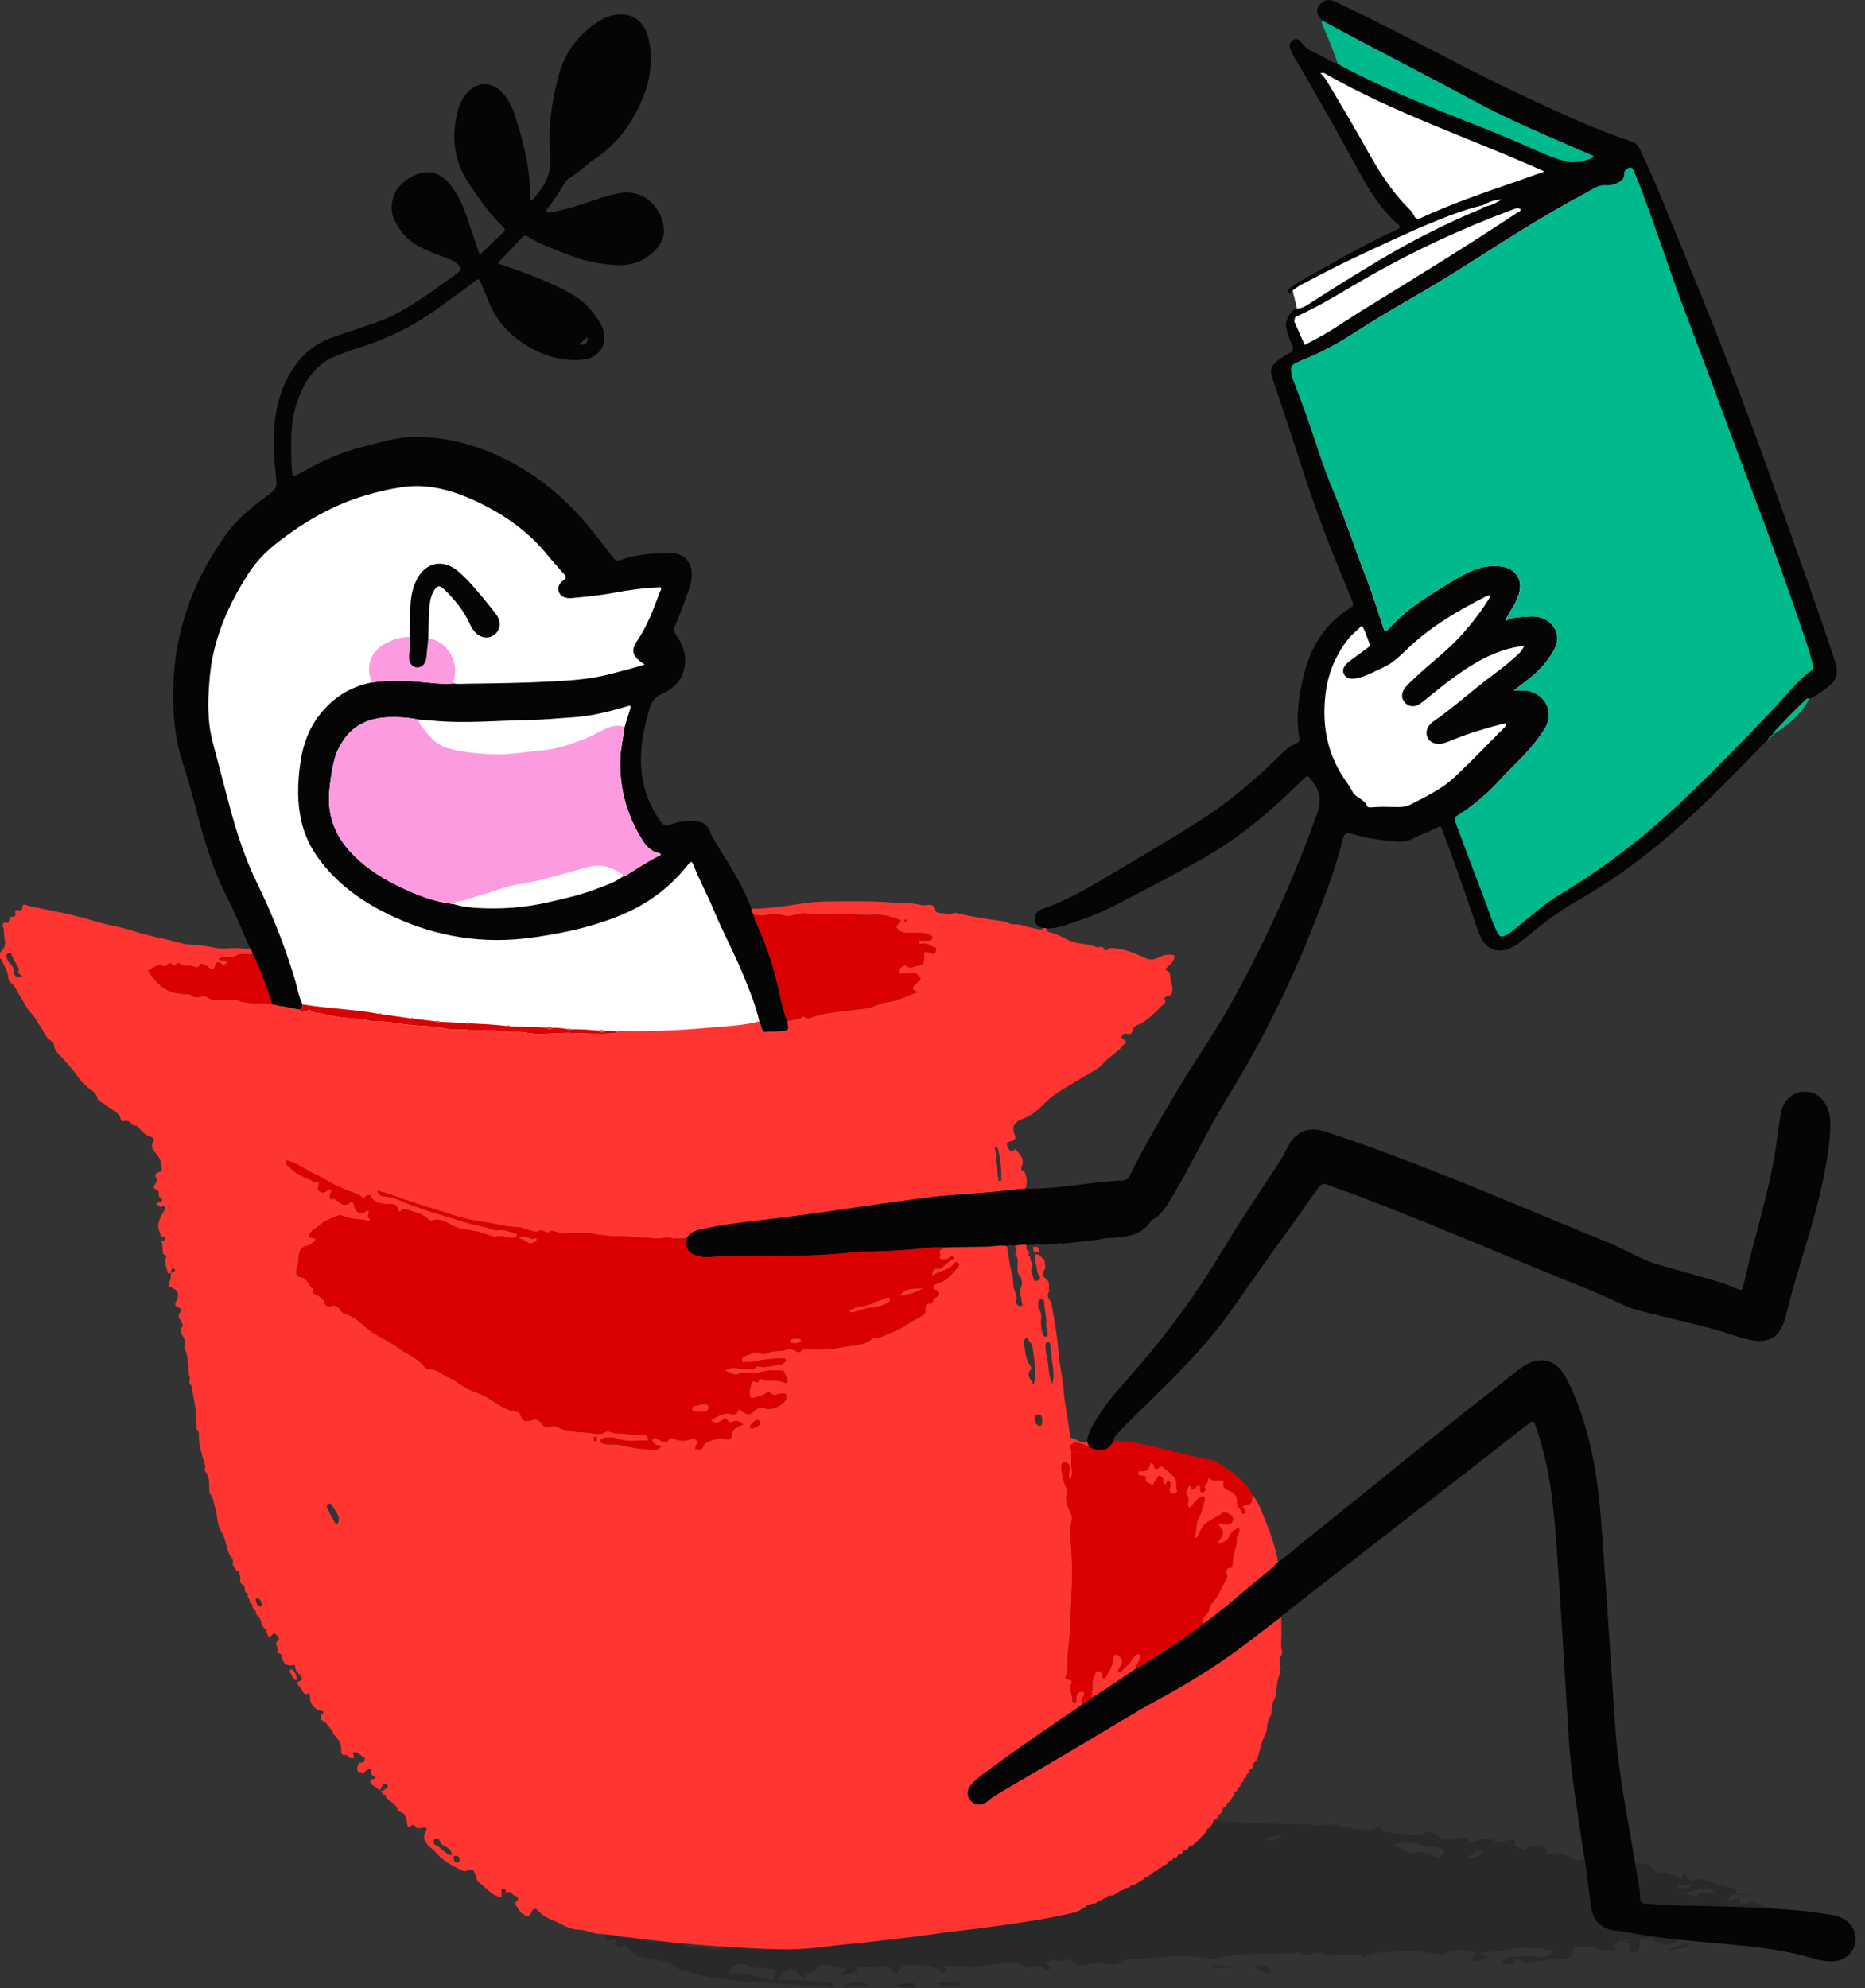 <?xml version="1.0" encoding="utf-8"?>
<svg xmlns="http://www.w3.org/2000/svg" fill="none" height="100%" overflow="visible" preserveAspectRatio="none" style="display: block;" viewBox="0 0 106 113" width="100%">
<rect x="0" y="0" width="106" height="113" fill="#333333" stroke="none"/>
<g id="Vector">
<path d="M34.816 109.478C34.816 109.593 34.838 109.701 34.845 109.769C34.664 109.885 34.46 109.978 34.432 110.039C34.383 110.148 34.376 110.301 34.476 110.317C34.586 110.335 34.834 110.22 35.022 110.164C35.001 110.274 34.981 110.382 34.948 110.553C35.005 110.587 35.137 110.665 35.303 110.764C35.366 110.65 35.415 110.561 35.465 110.474C35.469 110.448 35.473 110.423 35.478 110.397C35.474 110.423 35.47 110.449 35.465 110.474C35.695 110.707 35.909 110.949 36.166 111.167C36.248 111.237 36.446 111.235 36.591 111.267C37.047 111.352 37.504 111.435 37.96 111.52C38.092 111.598 38.223 111.678 38.356 111.756C38.428 111.815 38.47 111.897 38.574 111.929C38.953 112.041 39.353 112.137 39.745 112.24C39.932 112.293 40.121 112.345 40.309 112.398C40.97 112.475 41.625 112.56 42.295 112.627C42.691 112.667 43.112 112.679 43.522 112.703C44.766 112.793 46.011 112.882 47.381 112.982C47.374 112.592 46.878 112.681 46.589 112.638C46.133 112.571 45.613 112.564 45.109 112.545C44.799 112.534 44.467 112.548 44.145 112.55C44.074 112.548 44.003 112.545 43.931 112.544C43.823 112.52 43.715 112.497 43.607 112.474C43.171 112.375 42.736 112.275 42.298 112.179C42.229 112.164 42.143 112.161 42.058 112.164C41.866 112.17 41.669 112.183 41.474 112.193C41.469 112.118 41.465 112.041 41.459 111.966C41.626 111.841 41.794 111.718 41.961 111.593C42.133 111.623 42.306 111.653 42.479 111.682C42.523 111.726 42.539 111.798 42.617 111.807C43.087 111.859 43.571 111.894 44.051 111.937C44.08 111.938 44.11 111.941 44.138 111.942C44.07 112.142 44 112.344 43.931 112.544C44.003 112.546 44.074 112.549 44.145 112.55C44.317 112.366 44.489 112.182 44.699 111.956C45.139 111.835 45.301 111.994 45.405 112.224C45.447 112.32 45.609 112.361 45.716 112.427C45.821 112.097 46.364 111.989 46.664 111.757C46.607 111.752 46.549 111.746 46.49 111.741C46.507 111.72 46.523 111.698 46.538 111.678C46.733 111.682 46.926 111.685 47.121 111.689C47.373 111.742 47.625 111.796 47.877 111.85C47.974 111.853 48.07 111.857 48.168 111.86C48.084 111.938 47.988 112.016 47.921 112.094C47.842 112.187 47.787 112.283 47.765 112.315C48.135 112.215 48.424 112.137 48.765 112.045C48.721 111.968 48.671 111.881 48.62 111.793C49.226 111.776 49.831 111.761 50.439 111.745C50.517 111.805 50.599 111.863 50.672 111.926C50.758 112.001 50.837 112.081 50.957 112.194C51.169 111.937 51.273 111.811 51.377 111.685C51.442 111.687 51.506 111.689 51.569 111.692C51.623 111.667 51.68 111.638 51.738 111.607C51.68 111.637 51.623 111.667 51.569 111.692C52.374 111.681 53.211 111.639 53.476 112.116C53.503 112.164 53.662 112.149 53.857 112.085C53.776 111.968 53.694 111.852 53.613 111.734C54.262 111.746 54.911 111.757 55.56 111.77C55.926 111.726 56.292 111.682 56.658 111.638C56.901 111.592 57.197 111.49 57.372 111.511C57.702 111.55 57.964 111.661 58.253 111.742C58.309 111.782 58.377 111.871 58.42 111.853C58.959 111.637 59.156 111.775 59.369 111.916C59.424 111.952 59.579 111.923 59.687 111.923C59.663 111.838 59.661 111.742 59.613 111.671C59.573 111.612 59.48 111.579 59.411 111.535C59.568 111.493 59.747 111.419 59.876 111.415C60.054 111.409 60.194 111.457 60.35 111.482C60.49 111.431 60.63 111.381 60.77 111.33C60.913 111.433 61.061 111.534 61.2 111.639C61.341 111.748 61.533 111.727 61.866 111.644C62.235 111.55 62.562 111.62 62.906 111.62C63.101 111.62 63.378 111.678 63.474 111.615C63.941 111.308 64.246 111.374 64.606 111.349C65.439 111.293 66.305 111.19 67.107 111.174C67.682 111.161 68.202 111.234 68.692 111.32C68.882 111.353 69.016 111.349 69.273 111.287C69.772 111.168 70.274 111.096 70.724 111.076C71.647 111.035 72.535 111.044 73.443 111.026C73.591 111.023 73.762 110.989 73.924 110.97C74.05 111.111 74.187 111.22 74.642 111.041C74.816 110.972 75.009 111.007 75.194 110.994C75.254 111.05 75.276 111.156 75.38 111.155C76.048 111.148 76.733 111.119 77.453 111.096C77.451 111.112 77.443 111.183 77.429 111.302C78.408 110.807 78.997 110.99 79.748 110.916C80.61 110.831 81.152 111.022 81.848 111.076C81.921 111.082 82.019 111.087 82.096 111.056C82.868 110.735 83.366 110.781 83.756 110.986C83.786 111.002 83.842 111 83.886 111.005C83.809 111.128 83.732 111.252 83.656 111.374C83.606 111.383 83.557 111.393 83.508 111.402C83.529 111.423 83.538 111.461 83.573 111.46C83.826 111.445 84.196 111.479 84.319 111.392C84.708 111.116 84.27 111.124 84.183 111.008C84.426 110.979 84.67 110.948 84.91 110.923C85.032 110.911 85.14 110.928 85.265 110.9C86.529 110.604 87.496 110.671 88.306 110.934C87.853 111.3 87.534 111.319 87.18 111.208C86.967 111.141 86.602 111.198 86.305 111.201C86.069 111.224 85.84 111.228 85.595 111.285C85.547 111.296 85.339 111.559 85.38 111.612C85.432 111.682 85.685 111.715 85.811 111.659C85.976 111.585 86.099 111.409 86.24 111.278C86.406 111.56 86.82 111.583 87.413 111.479C87.952 111.385 88.452 111.378 88.969 111.333C89.288 111.301 89.368 111.196 89.36 111.028C89.354 110.912 89.406 110.775 89.434 110.646C89.724 110.653 90.015 110.66 90.305 110.667C90.829 110.731 91.162 111.004 92.047 110.786C91.876 110.744 91.781 110.72 91.67 110.694C91.777 110.565 91.879 110.442 91.98 110.32C92.228 110.298 92.478 110.275 92.726 110.253C92.6 110.304 92.473 110.353 92.194 110.465C92.457 110.471 92.583 110.472 92.709 110.475C92.505 110.99 92.545 111.042 93.139 110.923C93.165 110.7 93.192 110.483 93.216 110.265C93.418 110.217 93.621 110.17 93.822 110.122C93.963 110.23 94.081 110.356 94.251 110.444C94.531 110.59 94.946 110.533 95.45 110.302C95.367 110.291 95.275 110.287 95.187 110.278C95.273 110.286 95.367 110.291 95.45 110.302C95.557 110.253 95.664 110.204 95.771 110.154C96.137 110.111 96.503 110.067 96.869 110.023C97.089 110.202 97.47 109.793 97.735 109.811C97.446 110.097 97.595 110.219 97.883 110.228C98.01 110.233 98.283 110.065 98.489 109.976C98.775 109.771 98.985 109.712 99.175 109.833C99.279 109.898 99.492 109.893 99.686 109.923C99.918 109.424 99.54 109.324 99.049 109.29C98.79 109.254 98.336 109.294 98.312 109.165C98.258 108.879 97.853 108.901 97.576 108.808C97.714 108.76 97.854 108.713 97.992 108.665C98.098 108.693 98.204 108.72 98.309 108.749C98.55 108.778 98.793 108.806 99.034 108.837C99.048 108.765 99.061 108.693 99.075 108.621C99.174 108.605 99.278 108.58 99.37 108.574C99.571 108.558 99.766 108.553 99.963 108.543C100.336 108.611 100.709 108.678 101.082 108.745C100.986 108.349 100.284 108.423 99.924 108.237C99.756 108.202 99.848 107.916 99.399 108.154C99.216 108.175 99.034 108.197 98.852 108.217C98.871 108.193 98.889 108.169 98.908 108.145C98.897 108.041 98.886 107.936 98.875 107.832C98.68 107.906 98.484 107.98 98.29 108.054C98.257 108.054 98.224 108.054 98.191 108.054C97.605 107.967 97.017 107.88 96.43 107.793C96.182 107.735 95.933 107.679 95.684 107.621C96.019 107.539 96.353 107.458 96.688 107.376C97.062 107.284 97.38 107.375 97.447 107.628C97.15 107.595 96.893 107.568 96.638 107.539C96.551 107.645 96.49 107.719 96.43 107.791C97.017 107.879 97.605 107.965 98.191 108.053C98.249 107.946 98.308 107.841 98.402 107.667C98.842 107.705 99.227 107.739 99.612 107.773C99.297 107.716 98.982 107.658 98.667 107.602C98.661 107.523 98.716 107.397 98.642 107.373C98.182 107.224 97.692 107.098 97.211 106.964C96.911 106.861 96.675 106.686 96.114 106.921C95.987 106.765 95.872 106.621 95.757 106.479C95.713 106.498 95.668 106.517 95.624 106.536C95.611 106.617 95.597 106.697 95.585 106.777C95.534 106.879 95.484 106.979 95.434 107.08C95.679 107.123 95.924 107.165 96.17 107.206C95.876 107.305 95.631 107.347 95.464 107.315C95.361 107.295 95.377 107.164 95.342 107.083C95.372 107.082 95.403 107.08 95.434 107.079C95.484 106.978 95.534 106.877 95.585 106.776C95.324 106.684 95.062 106.593 94.805 106.499C94.758 106.483 94.725 106.425 94.68 106.439C94.074 106.621 94.073 106.336 93.912 106.168C93.63 105.873 93.067 105.871 92.382 105.96C92.142 105.991 92.005 105.836 91.803 105.798C91.551 105.769 91.297 105.742 90.954 105.702C90.958 105.699 90.811 105.779 90.566 105.909C90.59 105.745 90.609 105.623 90.626 105.51C90.294 105.586 89.953 105.664 89.613 105.742C89.399 105.638 89.187 105.532 88.973 105.428C88.752 105.52 88.583 105.613 88.537 105.708C88.529 105.727 88.525 105.745 88.526 105.764C88.525 105.745 88.528 105.727 88.537 105.708C88.581 105.614 88.752 105.521 88.973 105.429C88.853 105.401 88.752 105.347 88.609 105.347C88.337 105.349 88.043 105.383 87.757 105.403C87.804 105.368 87.852 105.332 87.899 105.295C87.862 105.19 87.877 105.051 87.778 104.986C87.515 104.813 87.133 104.812 86.634 105.149C86.424 105.06 86.239 104.981 86.054 104.903C86.183 104.609 86.105 104.469 85.555 104.64C85.371 104.698 85.191 104.702 85.01 104.729C84.929 104.507 84.463 104.416 84.03 104.609C83.557 104.82 83.557 104.647 83.424 104.543C83.346 104.481 83.179 104.462 83.02 104.464C82.698 104.468 82.354 104.499 82.019 104.52C81.84 104.416 81.659 104.312 81.479 104.209C81.449 104.257 81.396 104.321 81.356 104.375C81.396 104.32 81.449 104.257 81.479 104.209C81.387 104.169 81.267 104.072 81.208 104.099C80.397 104.483 80.043 104.195 79.482 104.217C79.302 104.224 79.178 104.154 78.999 104.155C78.581 104.16 78.389 104.042 78.637 103.61C77.86 104.261 77.583 103.902 77.118 103.98C76.974 103.947 76.836 103.907 76.684 103.881C76.284 103.814 75.93 103.653 75.459 103.718C75.035 103.777 74.719 103.801 74.469 103.683C74.394 103.647 74.222 103.681 74.095 103.684C73.249 103.666 72.391 103.664 71.562 103.625C70.255 103.566 68.966 103.485 67.673 103.412C67.294 103.39 66.907 103.376 66.556 103.325C66.449 103.31 66.454 103.184 66.395 103.085C66.324 103.15 66.263 103.206 66.153 103.305C65.624 103.295 65.084 103.284 64.544 103.275C64.541 103.265 64.545 103.25 64.534 103.247C63.994 103.103 63.454 102.959 62.884 102.807C62.769 102.928 62.681 103.021 62.543 103.166C62.407 103.118 62.298 103.076 62.181 103.039C61.995 102.98 61.913 102.807 61.488 103.01C61.416 103.044 61.236 103.033 61.226 102.995C61.153 102.71 60.65 102.968 60.349 102.97C59.492 102.98 58.647 102.974 57.828 102.938C57.271 102.913 56.809 102.768 56.226 102.781C55.322 102.803 54.35 102.913 53.407 102.987C52.46 102.906 51.441 102.927 50.292 103.127C49.806 103.211 49.74 103.053 49.858 102.729C49.708 102.854 49.56 102.98 49.379 103.132C48.449 103.233 47.499 103.34 46.556 103.435C46.482 103.442 46.456 103.368 46.415 103.327C46.286 103.199 46.113 103.255 45.904 103.457C45.887 103.572 45.932 103.69 45.838 103.803C45.728 103.935 45.494 104.062 45.247 104.239C45.068 104.124 44.832 103.973 44.598 103.823C44.197 103.964 43.764 103.912 43.381 104.312C42.978 104.231 42.539 104.239 41.94 104.575C41.774 104.668 41.533 104.664 41.325 104.729C40.862 104.877 40.398 105.044 39.935 105.201C39.747 105.264 39.551 105.306 39.372 105.387C39.12 105.502 38.881 105.643 38.636 105.775C38.532 105.812 38.413 105.875 38.328 105.883C37.761 105.936 37.226 106.309 37.212 106.665C37.105 106.69 36.999 106.713 36.879 106.741C36.868 106.876 36.857 106.995 36.847 107.115C36.995 107.094 37.143 107.072 37.291 107.051C37.749 107.357 38.219 107.657 38.655 107.976C38.734 108.035 38.68 108.179 38.687 108.283C38.621 108.31 38.555 108.339 38.489 108.367C38.356 108.263 38.21 108.165 38.092 108.052C37.86 107.828 37.659 107.589 37.417 107.371C37.328 107.291 37.163 107.221 37.027 107.499C37.124 107.672 37.235 107.838 37.306 108.02C37.326 108.068 37.223 108.171 37.176 108.249C37.086 108.235 36.934 108.25 36.917 108.205C36.854 108.031 36.836 107.838 36.801 107.652C36.714 107.678 36.628 107.704 36.543 107.73C36.492 107.913 36.49 108.091 36.374 108.28C36.309 108.387 36.058 108.513 35.891 108.63C35.341 108.652 34.815 109.063 34.816 109.478ZM42.575 110.607C42.454 110.605 42.332 110.602 42.212 110.601C42.334 110.602 42.454 110.605 42.575 110.607C42.587 110.633 42.601 110.659 42.613 110.685C42.657 110.7 42.73 110.716 42.775 110.733C42.731 110.717 42.657 110.701 42.613 110.685C42.601 110.659 42.588 110.633 42.575 110.607ZM56.595 104.257C56.58 104.229 56.574 104.192 56.583 104.147C56.574 104.194 56.58 104.229 56.595 104.257ZM56.67 104.318C56.644 104.307 56.624 104.294 56.609 104.276C56.624 104.295 56.644 104.309 56.67 104.318ZM58.207 103.744C58.396 103.769 58.584 103.796 58.77 103.825C58.584 103.798 58.396 103.769 58.207 103.744ZM59.633 103.957C59.546 103.955 59.458 103.954 59.37 103.951C59.458 103.953 59.546 103.954 59.633 103.957ZM56.65 103.977C56.622 104.028 56.603 104.072 56.592 104.11C56.603 104.073 56.621 104.028 56.65 103.977ZM60.382 103.836C60.434 103.831 60.486 103.825 60.536 103.821C60.486 103.827 60.434 103.831 60.382 103.836ZM72.911 104.29C72.394 104.738 72.212 104.595 71.987 104.57C71.942 104.546 71.897 104.52 71.851 104.495C72.164 104.435 72.476 104.373 72.911 104.29ZM83.292 105.627C83.51 105.479 83.728 105.331 83.946 105.184C84.054 105.201 84.164 105.218 84.261 105.234C83.965 105.686 83.628 105.654 83.292 105.627ZM93.223 106.728C93.178 106.754 93.133 106.782 93.087 106.808C92.701 106.801 92.313 106.793 91.927 106.786C92.242 106.484 92.554 106.462 92.812 106.516C92.987 106.551 93.089 106.656 93.223 106.728ZM95.153 107.504C94.858 107.435 94.563 107.365 94.269 107.297C94.18 107.319 94.069 107.36 93.988 107.375C94.07 107.361 94.18 107.319 94.269 107.297C94.565 107.365 94.859 107.434 95.153 107.504ZM93.882 110.042C94.163 110.022 94.444 110 94.724 109.979C94.444 110.001 94.163 110.022 93.882 110.042ZM80.221 105.331C80.132 105.351 80.052 105.303 79.992 105.271C79.715 105.118 79.448 104.961 79.177 104.806C79.994 104.683 80.603 104.746 81.049 104.975C81.156 104.895 81.267 104.818 81.337 104.744C81.267 104.817 81.156 104.895 81.049 104.975C81.212 104.977 81.376 104.979 81.54 104.981C81.72 105.023 81.903 105.065 82.07 105.103C82.053 105.19 82.067 105.279 82.005 105.373C81.96 105.445 81.818 105.524 81.719 105.601C81.29 105.447 81.01 105.153 80.221 105.331ZM53.528 104.009C53.854 104.091 54.151 104.166 54.449 104.243C54.151 104.168 53.854 104.092 53.528 104.009ZM44.322 111.939C44.426 111.913 44.498 111.844 44.566 111.771C44.496 111.844 44.425 111.913 44.322 111.939ZM42.322 111.478C42.454 111.46 42.584 111.444 42.708 111.429C42.584 111.445 42.456 111.461 42.322 111.478ZM40.641 112.252C40.678 112.24 40.715 112.229 40.752 112.22C40.716 112.23 40.679 112.24 40.641 112.252ZM40.842 112.2C40.856 112.197 40.871 112.194 40.885 112.192C40.871 112.194 40.858 112.197 40.842 112.2ZM36.839 108.88C37.161 109.049 37.449 109.175 37.685 109.335C37.786 109.404 37.86 109.53 37.801 109.652C37.675 109.917 37.82 109.993 38.138 109.987C38.169 109.948 38.197 109.906 38.227 109.865C38.197 109.906 38.169 109.946 38.138 109.987C38.151 110.013 38.162 110.039 38.174 110.065C38.27 110.071 38.363 110.108 38.46 110.078C38.946 109.922 39.073 109.979 38.709 110.404C39.434 109.923 39.564 110.159 39.784 110.309C39.869 110.367 40.064 110.411 40.211 110.361C40.94 110.117 41.045 110.417 41.304 110.586C41.297 110.638 41.291 110.689 41.284 110.741C41.067 110.76 40.852 110.781 40.635 110.8C40.785 110.849 40.934 110.9 41.086 110.95C40.934 110.9 40.785 110.85 40.635 110.8C40.46 110.763 40.3 110.708 40.104 110.694C39.893 110.679 39.602 110.744 39.425 110.704C38.894 110.583 38.4 110.43 37.893 110.289C37.589 110.328 37.221 110.431 36.991 110.398C36.247 110.294 36.421 109.753 36.542 109.25C36.564 109.16 36.708 109.041 36.839 108.88ZM35.493 108.817C35.558 108.8 35.623 108.78 35.688 108.763C35.692 108.854 35.673 108.957 35.706 109.035C35.765 109.171 35.856 109.29 35.933 109.416C35.795 109.665 35.655 109.915 35.515 110.164C35.407 110.138 35.299 110.112 35.192 110.085C35.222 109.985 35.259 109.882 35.281 109.783C35.356 109.461 35.425 109.139 35.493 108.817Z" fill="black" fill-opacity="0.2"/>
<path d="M54.59 112.877C54.144 112.814 53.383 113.071 53.272 112.673C53.706 112.745 54.58 112.392 54.59 112.877Z" fill="black" fill-opacity="0.2"/>
<path d="M49.468 112.918C48.894 112.907 48.417 112.898 47.888 112.888C48.535 112.574 49.139 112.581 49.468 112.918Z" fill="black" fill-opacity="0.2"/>
<path d="M52.005 113C51.591 112.969 51.25 112.943 50.909 112.916C50.943 112.879 50.977 112.843 51.011 112.806C52.058 112.66 52.062 112.662 52.005 113Z" fill="black" fill-opacity="0.2"/>
<path d="M72.229 112.218C71.806 112.037 71.477 111.896 71.191 111.772C71.807 111.622 72.147 111.715 72.229 112.218Z" fill="black" fill-opacity="0.2"/>
<path d="M96.076 110.467C95.995 110.541 95.902 110.666 95.838 110.681C95.516 110.759 95.201 110.808 94.884 110.868C94.899 110.834 94.914 110.8 94.931 110.766C95.224 110.666 95.517 110.557 95.809 110.47C95.901 110.442 95.987 110.467 96.076 110.467Z" fill="black" fill-opacity="0.2"/>
<path d="M101.292 109.835C101.258 109.863 101.222 109.894 101.188 109.922C100.962 109.898 100.736 109.872 100.455 109.841C100.685 109.681 100.848 109.569 101.072 109.414C101.158 109.578 101.225 109.706 101.292 109.835Z" fill="black" fill-opacity="0.2"/>
<path d="M69.976 111.753C69.946 111.785 69.916 111.817 69.884 111.849C69.51 111.842 69.136 111.835 68.764 111.828C68.809 111.783 68.856 111.738 68.901 111.691C69.26 111.712 69.617 111.733 69.976 111.753Z" fill="black" fill-opacity="0.2"/>
<path d="M35.628 108.174C35.781 108.122 35.936 108.166 36.089 108.17C36.074 108.204 36.059 108.238 36.044 108.273C35.808 108.364 35.571 108.455 35.336 108.547C35.312 108.526 35.291 108.505 35.267 108.486C35.388 108.377 35.507 108.215 35.628 108.174Z" fill="black" fill-opacity="0.2"/>
<path d="M99.226 108.845C99.601 108.752 99.785 108.806 99.621 109.136C99.448 109.089 99.275 109.041 99.104 108.995C99.144 108.946 99.185 108.895 99.226 108.845Z" fill="black" fill-opacity="0.2"/>
<path d="M74.353 3.441L89.475 10.075L90.578 40.364L85.722 45.383L78.855 46.998L75.681 45.268L74.353 41.808L75.128 37.536L77.758 34.989L73.876 20.525L73.566 18.281L73.719 17.544L73.416 16.292L80.331 13.096L74.353 3.441Z" fill="white"/>
<path d="M17.009 60.268L14.212 51.224L11.615 43.537C11.615 43.537 10.634 37.075 10.806 36.96C10.979 36.845 14.212 30.152 14.212 30.152L20.734 26.805L23.851 26.401L26.636 27.382L33.753 32.574L38.222 32.285L37.545 36.554V37.938L36.432 39.265L35.913 44.285L37.241 47.285L38.569 48.208H40.261L43.763 56.573L45.212 60.727L17.009 60.268Z" fill="white"/>
<path d="M30.03 108.919C29.645 108.856 29.477 108.554 29.307 108.257C29.289 108.224 29.282 108.153 29.301 108.136C29.648 107.846 29.275 107.781 29.142 107.669C29.048 107.59 28.926 107.446 28.77 107.598C28.76 107.583 28.738 107.564 28.741 107.551C28.774 107.443 28.722 107.372 28.624 107.369C28.472 107.365 28.491 107.483 28.504 107.586C28.515 107.669 28.541 107.755 28.48 107.832C27.919 107.749 27.622 107.258 27.191 106.976C27.085 106.907 27.076 106.695 27.017 106.551C26.877 106.21 26.859 106.201 26.515 106.333C26.441 106.362 26.375 106.365 26.308 106.335C25.72 106.066 25.154 105.757 24.733 105.253C24.594 105.085 24.394 104.994 24.269 104.809C24.124 104.594 24.028 104.4 24.184 104.142C24.31 103.933 24.248 103.844 24.02 103.881C23.852 103.907 23.693 103.995 23.584 103.778C23.551 103.713 23.482 103.699 23.403 103.755C23.137 103.944 23.175 103.796 23.127 103.572C23.083 103.367 23.056 103.061 22.744 102.989C22.691 102.977 22.611 102.94 22.604 102.902C22.531 102.517 22.168 102.406 21.934 102.174C21.964 102.05 21.913 101.993 21.785 102.003C21.742 101.94 21.697 101.876 21.653 101.813C21.797 101.814 21.868 101.687 21.977 101.626C22.046 101.588 22.061 101.506 22.014 101.443C21.953 101.359 21.851 101.363 21.792 101.432C21.712 101.528 21.66 101.647 21.595 101.755C21.459 101.659 21.333 101.548 21.188 101.473C21.018 101.385 21.039 101.262 21.074 101.122C21.167 101.125 21.273 101.162 21.339 101.014C21.118 100.925 21.01 100.773 21.151 100.51C20.937 100.548 20.797 100.597 20.714 100.745C20.665 100.751 20.614 100.756 20.564 100.762C20.514 100.688 20.452 100.704 20.388 100.739C20.231 100.548 20.316 100.371 20.419 100.195C20.533 100.149 20.733 100.244 20.723 100.003C20.733 99.886 20.663 99.845 20.562 99.836C20.548 99.763 20.497 99.734 20.43 99.728C20.39 99.636 20.315 99.607 20.223 99.608C20.092 99.548 20.044 99.593 20.076 99.729C20.092 99.793 20.118 99.856 20.14 99.919C20.026 99.934 19.913 99.933 19.805 99.892C19.77 99.714 19.65 99.734 19.524 99.773C19.453 99.722 19.383 99.666 19.391 99.569C19.424 99.189 19.268 98.882 19.012 98.622C18.925 98.534 18.92 98.416 18.853 98.326C18.772 98.241 18.69 98.156 18.609 98.071C18.609 98.041 18.599 98.015 18.581 97.992C18.496 97.866 18.366 97.804 18.23 97.753C18.233 97.664 18.236 97.575 18.237 97.485C18.307 97.456 18.372 97.414 18.374 97.336C18.377 97.233 18.292 97.251 18.222 97.241C17.899 97.195 17.575 96.772 17.621 96.444C17.642 96.283 17.603 96.222 17.448 96.277C17.314 96.323 17.266 96.241 17.215 96.151C17.159 96.05 17.105 95.952 17.023 95.866C16.908 95.744 16.796 95.624 17.074 95.531C17.207 95.486 17.164 95.33 17.081 95.241C16.933 95.085 16.77 94.949 16.772 94.701C16.774 94.612 16.682 94.638 16.606 94.65C16.261 94.705 16.09 94.519 16.031 94.203C16.005 94.06 15.954 93.954 15.783 93.972L15.758 93.948C15.77 93.807 15.788 93.665 15.725 93.533C15.687 93.45 15.661 93.378 15.75 93.311C15.987 93.135 15.766 93.005 15.683 92.898C15.577 92.761 15.499 92.909 15.418 92.979C15.378 93.012 15.314 93.016 15.262 93.034C15.221 92.933 15.181 92.832 15.14 92.731C15.169 92.627 15.129 92.567 15.024 92.548C14.976 92.493 14.929 92.438 14.881 92.383C14.834 92.156 14.804 91.92 14.578 91.783C14.564 91.752 14.551 91.72 14.536 91.69C14.57 91.586 14.514 91.532 14.426 91.497C14.4 91.448 14.374 91.397 14.346 91.347C14.394 91.204 14.303 91.141 14.193 91.089C14.218 90.95 14.144 90.846 14.07 90.742C14.134 90.601 14.044 90.538 13.938 90.482C13.928 90.424 13.92 90.365 13.911 90.308C13.933 90.091 13.653 90.061 13.641 89.868C13.676 89.716 13.676 89.569 13.573 89.439C13.606 89.323 13.552 89.283 13.443 89.293C13.369 89.168 13.295 89.045 13.22 88.92C13.251 88.805 13.265 88.684 13.188 88.59C12.831 88.146 12.899 87.544 12.579 87.061C12.335 86.694 12.366 86.162 12.228 85.712C12.147 85.447 12.152 85.161 11.952 84.933C11.888 84.861 11.899 84.755 11.896 84.651C11.885 84.292 11.929 83.911 11.646 83.614C11.641 83.558 11.637 83.5 11.632 83.444C11.678 83.419 11.679 83.38 11.667 83.336C11.53 82.831 11.344 82.341 11.305 81.804C11.292 81.622 11.367 81.362 11.15 81.211C11.17 81.093 11.182 80.974 11.141 80.858C11.177 80.17 11.009 79.507 10.894 78.837C10.882 78.763 10.856 78.7 10.775 78.678C10.771 78.59 10.767 78.504 10.761 78.416C10.776 78.394 10.81 78.366 10.805 78.351C10.609 77.801 10.765 77.189 10.499 76.652C10.482 76.616 10.473 76.561 10.487 76.527C10.617 76.2 10.384 75.975 10.264 75.719C10.264 75.638 10.265 75.557 10.265 75.477C10.445 75.404 10.388 75.278 10.329 75.161C10.28 75.061 10.213 74.97 10.154 74.875C10.155 74.814 10.155 74.752 10.157 74.692C10.321 74.545 10.347 74.394 10.121 74.301C9.936 74.226 9.925 74.134 10.007 73.975C10.235 73.531 10.127 73.298 9.633 73.144C9.631 73.052 9.626 72.96 9.624 72.868C9.733 72.711 9.688 72.526 9.714 72.353C9.742 72.349 9.77 72.35 9.796 72.342C9.881 72.316 9.95 72.271 9.94 72.171C9.936 72.128 9.901 72.1 9.853 72.102C9.739 72.106 9.728 72.19 9.722 72.276C9.721 72.304 9.721 72.331 9.72 72.36C9.661 72.365 9.6 72.372 9.541 72.378C9.498 72.108 9.361 71.856 9.381 71.572C9.485 71.443 9.496 71.343 9.297 71.311C9.197 71.054 9.287 70.764 9.147 70.516C9.248 70.545 9.363 70.554 9.373 70.424C9.385 70.264 9.232 70.29 9.132 70.263C9.115 70.194 9.11 70.12 9.081 70.057C8.878 69.62 9.069 69.251 9.284 68.891C9.328 68.817 9.391 68.757 9.388 68.666C9.385 68.597 9.367 68.497 9.27 68.554C9.069 68.673 9.006 68.495 8.858 68.423C9.306 68.234 9.306 68.234 9.033 68.006C9.025 67.819 9.052 67.612 8.784 67.575L8.774 67.569C8.631 67.342 9.032 67.227 8.886 66.981C8.699 66.666 9.004 66.653 9.174 66.561C9.184 66.555 9.186 66.535 9.186 66.521C9.189 66.249 9.156 65.983 9.008 65.747C8.837 65.475 8.466 65.272 8.737 64.855C8.799 64.761 8.71 64.665 8.6 64.628C8.301 64.529 8.075 64.333 7.879 64.096C7.816 64.021 7.743 63.936 7.624 64.009C7.446 63.876 7.327 63.617 7.033 63.728C6.977 63.714 6.921 63.7 6.865 63.688C6.854 63.452 6.737 63.3 6.533 63.17C6.25 62.989 5.988 62.773 5.693 62.606C5.633 62.572 5.557 62.511 5.548 62.454C5.494 62.126 5.22 61.992 5 61.818C4.758 61.629 4.565 61.413 4.395 61.155C4.186 60.837 3.913 60.559 3.663 60.267C3.421 59.982 3.071 59.767 3.06 59.332C3.059 59.255 3 59.204 2.932 59.171C2.583 59 2.503 58.633 2.3 58.353C2.126 58.114 2.002 57.826 1.806 57.627C1.48 57.299 1.325 56.881 1.079 56.514C0.928 56.29 0.85 56.02 0.613 55.853C0.482 55.763 0.466 55.593 0.455 55.462C0.422 55.104 0.177 54.842 0.078 54.517C0.074 54.505 0.027 54.507 0 54.502C0 54.387 0 54.271 0 54.156C0.201 53.955 0.352 53.745 0.269 53.426C0.218 53.234 0.238 53.024 0.21 52.826C0.184 52.646 -0.001 52.402 0.41 52.457C0.491 52.468 0.517 52.374 0.519 52.3C0.524 52.157 0.589 52.106 0.736 52.102C1.011 52.096 0.765 51.827 0.905 51.738C1.018 51.665 1.25 51.858 1.259 51.636C1.275 51.309 1.417 51.437 1.591 51.478C2.272 51.635 2.963 51.76 3.644 51.906C4.236 52.035 4.834 52.191 5.42 52.37C6.119 52.582 6.855 52.676 7.547 52.905C8.461 53.205 9.407 53.364 10.331 53.616C10.724 53.723 11.153 53.691 11.564 53.753C11.777 53.785 11.986 53.818 12.195 53.868C12.621 53.971 13.054 53.88 13.484 53.892C13.726 53.897 13.97 53.974 14.213 53.904C14.323 53.989 14.32 54.122 14.361 54.237C14.041 54.289 13.697 54.142 13.393 54.344C13.105 54.534 12.729 54.283 12.419 54.515C12.553 54.616 12.672 54.577 12.783 54.59C12.842 54.597 12.903 54.611 12.905 54.682C12.906 54.742 12.864 54.786 12.81 54.815C12.724 54.861 12.642 54.849 12.572 54.785C12.395 54.626 12.3 54.687 12.237 54.893C12.158 55.149 12.032 55.17 11.84 54.975C11.766 54.9 11.627 54.901 11.541 54.816C11.481 54.757 11.385 54.767 11.355 54.838C11.248 55.094 11.066 54.964 10.924 54.916C10.691 54.838 10.416 54.992 10.207 54.772C10.169 54.731 10.055 54.753 10.01 54.813C9.925 54.924 9.869 54.922 9.777 54.815C9.695 54.719 9.594 54.764 9.511 54.84C9.444 54.901 9.356 54.963 9.28 54.927C8.918 54.76 8.703 55.027 8.415 55.179C8.696 55.598 8.984 55.974 9.407 56.219C9.742 56.412 10.205 56.51 10.693 56.508C10.746 56.508 10.813 56.522 10.852 56.555C11.055 56.73 11.283 56.679 11.508 56.636C11.578 56.622 11.647 56.578 11.71 56.631C12.141 56.993 12.648 56.807 13.125 56.815C13.235 56.816 13.336 56.792 13.45 56.837C13.772 56.966 14.111 57.016 14.457 57.019C14.802 57.022 15.147 56.996 15.485 57.088C15.994 57.19 16.501 57.294 17.009 57.397C17.061 57.589 17.205 57.542 17.322 57.499C17.449 57.449 17.608 57.399 17.696 57.466C17.925 57.642 18.192 57.577 18.435 57.645C19.154 57.848 19.897 57.883 20.634 57.959C20.849 57.981 21.047 58.064 21.269 58.06C21.929 58.047 22.58 58.178 23.231 58.255C23.911 58.334 24.601 58.301 25.279 58.467C25.729 58.577 26.218 58.495 26.692 58.559C27.231 58.632 27.797 58.499 28.33 58.612C28.874 58.727 29.415 58.611 29.965 58.718C30.549 58.831 31.172 58.738 31.779 58.748C31.947 58.751 32.107 58.712 32.279 58.718C33.165 58.749 34.05 58.8 34.937 58.742C35.005 58.738 35.03 58.686 35.049 58.63C35.09 58.619 35.132 58.596 35.173 58.597C36.884 58.64 38.593 58.571 40.297 58.414C41.252 58.325 42.221 58.31 43.156 58.052C43.208 58.2 43.267 58.347 43.309 58.497C43.341 58.608 43.39 58.685 43.515 58.673C43.874 58.638 44.237 58.653 44.595 58.589C44.763 58.559 44.814 58.475 44.787 58.321C44.772 58.236 44.755 58.151 44.739 58.066C45.003 57.922 45.338 58.011 45.587 57.808C45.62 57.781 45.712 57.788 45.753 57.814C45.912 57.918 46.059 57.852 46.207 57.8C46.901 57.559 47.625 57.514 48.347 57.42C48.834 57.358 49.35 57.345 49.815 57.138C50.081 57.02 50.359 56.975 50.642 56.922C51.158 56.822 51.624 56.572 52.156 56.389C51.793 56.208 51.798 56.212 52.022 55.963C52.089 55.889 52.145 55.811 52.233 55.753C52.34 55.683 52.336 55.59 52.245 55.501C52.119 55.377 51.959 55.226 51.8 55.303C51.626 55.386 51.473 55.242 51.301 55.341C51.161 55.422 51.105 55.275 51.125 55.144C51.149 54.986 51.398 54.807 51.506 54.894C51.738 55.082 51.937 54.922 52.149 54.898C52.412 54.87 52.542 54.763 52.515 54.456C52.482 54.074 52.562 54.034 52.922 54.185C53.045 54.237 53.117 54.212 53.169 54.109C53.215 54.015 53.225 53.853 53.13 53.846C52.892 53.83 52.74 53.598 52.489 53.63C52.39 53.642 52.26 53.686 52.19 53.557C52.218 53.452 52.296 53.461 52.364 53.46C52.494 53.457 52.625 53.459 52.755 53.46C52.864 53.46 52.967 53.431 52.993 53.318C53.019 53.204 52.899 53.191 52.832 53.149C52.681 53.054 52.519 53.016 52.338 53.024C52.079 53.035 51.819 53.02 51.558 53.027C51.312 53.034 51.095 52.915 50.97 52.749C50.864 52.608 51.135 52.512 51.18 52.364C51.184 52.352 51.179 52.337 51.176 52.291C50.938 52.205 50.684 52.134 50.424 52.065C49.915 51.932 49.409 52.049 48.901 52.002C47.828 51.905 46.741 52.084 45.665 51.906C45.601 51.895 45.527 51.946 45.457 51.949C45.158 51.957 44.869 52.138 44.572 52.046C44.256 51.949 43.931 51.953 43.631 52.008C43.353 52.059 43.098 52.052 42.834 52.001C42.761 51.893 42.683 51.787 42.702 51.646C43.215 51.663 43.721 51.602 44.23 51.546C45.111 51.449 45.982 51.254 46.874 51.242C48.16 51.224 49.448 51.2 50.725 51.3C51.276 51.342 51.846 51.294 52.389 51.454C52.494 51.486 52.586 51.446 52.685 51.438C52.893 51.421 53.1 51.42 53.154 51.691C53.185 51.854 53.314 51.887 53.446 51.894C53.702 51.906 53.957 52.008 54.214 51.9C54.262 51.879 54.33 51.882 54.382 51.895C55.039 52.082 55.717 52.158 56.385 52.276C56.702 52.333 57.036 52.327 57.341 52.476C57.56 52.584 57.818 52.497 58.06 52.583C58.393 52.702 58.751 52.754 59.099 52.835C59.18 52.854 59.237 52.823 59.28 52.757C59.351 52.726 59.42 52.749 59.487 52.771C59.495 52.876 59.517 52.967 59.646 52.99C60.061 53.065 60.423 53.294 60.794 53.464C61.281 53.685 61.812 53.613 62.288 53.831C62.431 53.897 62.672 53.679 62.769 53.983C62.788 54.045 62.899 54.03 62.956 53.967C63.019 53.897 63.087 53.882 63.184 53.886C63.827 53.913 64.414 54.134 64.983 54.405C65.258 54.537 65.501 54.597 65.801 54.446C66.091 54.3 66.412 54.189 66.767 54.315C66.737 54.681 66.461 54.86 66.23 55.079C66.306 55.196 66.502 55.222 66.501 55.386C66.5 55.59 66.55 55.775 66.605 55.968C66.65 56.126 66.635 56.314 66.597 56.475C66.57 56.589 66.408 56.586 66.304 56.63C66.21 56.67 66.161 56.731 66.208 56.83C66.242 56.904 66.243 56.964 66.18 57.022C65.713 57.456 65.314 57.975 64.706 58.238C64.585 58.29 64.437 58.352 64.407 58.473C64.345 58.719 64.274 58.864 63.979 58.741C63.889 58.703 63.796 58.81 63.757 58.91C63.724 58.995 63.782 59.045 63.852 59.075C64.049 59.159 63.971 59.255 63.879 59.37C63.537 59.803 63.031 60.055 62.673 60.474C62.458 60.728 62.154 60.874 61.866 61.041C61.51 61.247 61.159 61.466 60.804 61.677C60.324 61.962 59.842 62.241 59.436 62.647C59.065 63.018 58.678 63.396 58.163 63.58C57.715 63.739 57.456 63.981 57.671 64.499C57.748 64.685 57.69 64.847 57.452 64.872C57.256 64.891 57.18 65.021 57.267 65.166C57.338 65.287 57.397 65.581 57.658 65.35C57.69 65.321 57.705 65.291 57.75 65.35C57.965 65.625 58.252 65.87 58.075 66.283C58.026 66.399 58.016 66.513 58.163 66.568C58.261 66.605 58.26 66.688 58.292 66.769C58.393 67.038 58.364 67.301 58.292 67.565C57.907 67.579 57.528 67.636 57.146 67.679C55.541 67.857 53.924 67.89 52.323 68.118C50.954 68.314 49.581 68.481 48.214 68.691C46.39 68.972 44.561 69.199 42.73 69.417C41.784 69.529 40.844 69.662 39.912 69.853C39.568 69.923 39.244 70.045 39.036 70.358C38.714 70.428 38.395 70.419 38.067 70.365C37.829 70.326 37.579 70.413 37.345 70.402C36.528 70.365 35.715 70.253 34.896 70.268C34.696 70.272 34.497 70.238 34.298 70.216C33.886 70.172 33.48 70.06 33.057 70.094C32.726 70.12 32.385 70.058 32.062 70.113C31.744 70.167 31.457 69.813 31.138 70.073C31.112 70.095 31.009 70.03 30.945 69.997C30.866 69.957 30.782 69.906 30.699 69.949C30.417 70.091 30.169 69.953 29.91 69.872C29.761 69.825 29.618 69.75 29.453 69.751C28.775 69.754 28.125 69.546 27.459 69.458C26.834 69.376 26.203 69.223 25.594 69.014C24.976 68.803 24.343 68.631 23.725 68.428C23.384 68.316 23.027 68.202 22.687 68.072C22.304 67.925 21.894 67.794 21.45 67.683C21.495 67.984 21.735 67.988 21.879 68.001C22.358 68.043 22.79 68.258 23.215 68.423C23.909 68.691 24.609 68.925 25.32 69.127C25.702 69.235 26.079 69.368 26.459 69.482C27.014 69.647 27.595 69.713 28.135 69.928C28.16 69.938 28.193 69.934 28.221 69.928C28.6 69.86 28.942 69.995 29.29 70.105C29.334 70.119 29.373 70.131 29.386 70.173C29.408 70.242 29.359 70.283 29.312 70.314C29.278 70.336 29.233 70.343 29.19 70.353C28.829 70.439 28.472 70.115 28.105 70.338C28.088 70.347 28.038 70.286 27.998 70.276C27.687 70.197 27.396 70.061 27.076 69.994C26.634 69.901 26.175 69.894 25.753 69.677C25.372 69.482 24.988 69.201 24.507 69.392C24.472 69.406 24.396 69.361 24.358 69.324C24.028 69.004 23.604 68.891 23.175 68.783C23.037 68.747 22.919 68.662 22.793 68.823C22.718 68.918 22.605 68.827 22.601 68.753C22.584 68.445 22.39 68.449 22.158 68.445C21.738 68.438 21.311 68.428 21.059 67.986C20.999 67.88 20.875 67.932 20.796 68.009C20.688 68.114 20.595 68.095 20.501 67.992C20.422 67.906 20.318 67.876 20.207 67.836C19.741 67.666 19.256 67.501 18.844 67.249C18.439 67.001 18.008 66.811 17.597 66.581C17.222 66.372 16.86 66.131 16.442 66.003C16.375 65.983 16.305 65.927 16.254 66.01C16.214 66.076 16.235 66.154 16.293 66.207C16.354 66.266 16.428 66.314 16.488 66.374C16.82 66.701 17.226 66.906 17.655 67.058C17.763 67.097 17.791 67.268 17.937 67.21C18.163 67.121 18.162 67.249 18.103 67.397C18.055 67.517 18.035 67.627 18.148 67.706C18.276 67.795 18.428 67.805 18.55 67.705C18.618 67.649 18.672 67.561 18.762 67.612C18.883 67.679 18.816 67.78 18.783 67.876C18.747 67.98 18.724 68.184 18.835 68.154C19.083 68.088 19.168 68.275 19.305 68.369C19.467 68.48 19.663 68.52 19.791 68.43C20.035 68.258 20.09 68.316 20.14 68.577C20.182 68.801 20.337 68.947 20.584 68.982C20.74 69.004 20.778 68.709 20.943 68.841C21.067 68.941 20.83 69.101 20.96 69.234C20.999 69.273 21.084 69.324 20.984 69.42C20.475 69.26 19.911 69.342 19.41 69.093C19.343 69.058 19.272 69.064 19.203 69.101C18.895 69.265 18.536 69.324 18.265 69.568C18.01 69.797 17.638 69.919 17.547 70.295C17.671 70.42 17.864 70.287 17.959 70.475C17.804 70.615 17.685 70.768 17.449 70.817C17.207 70.868 17.033 71.009 16.994 71.316C16.963 71.568 16.972 71.832 16.885 72.075C16.785 72.353 16.838 72.553 17.122 72.6C17.515 72.665 17.507 73.093 17.786 73.243C17.696 73.556 17.985 73.579 18.143 73.685C18.273 73.771 18.402 73.8 18.426 74.005C18.446 74.168 18.588 74.308 18.814 74.233C19.034 74.16 19.191 74.252 19.321 74.435C19.404 74.55 19.504 74.675 19.65 74.708C20.156 74.819 20.5 75.205 20.862 75.503C21.413 75.957 22.083 76.188 22.638 76.612C23.104 76.968 23.689 77.153 24.072 77.629C24.143 77.716 24.221 77.818 24.351 77.814C24.832 77.797 25.15 78.156 25.552 78.323C25.977 78.501 26.296 78.843 26.734 79.011C27.114 79.158 27.5 79.304 27.86 79.533C28.328 79.832 28.796 80.182 29.382 80.248C29.497 80.262 29.548 80.336 29.588 80.44C29.712 80.778 29.806 80.833 30.148 80.744C30.261 80.715 30.361 80.673 30.483 80.693C30.73 80.733 30.783 80.993 30.967 81.096C31.183 81.218 31.395 80.959 31.633 81.089C32.247 81.426 32.943 81.369 33.606 81.456C33.869 81.492 34.146 81.569 34.423 81.393C34.592 81.287 34.801 81.484 35.01 81.472C35.514 81.44 36.007 81.607 36.514 81.559C36.709 81.541 36.828 81.65 36.862 81.904C36.328 81.829 35.831 81.996 35.31 81.832C35.026 81.743 34.696 81.658 34.376 81.733C34.275 81.756 34.119 81.776 34.136 81.929C34.149 82.039 34.271 82.05 34.374 82.077C34.653 82.152 34.948 82.059 35.208 82.121C35.737 82.247 36.268 82.356 36.808 82.374C37.056 82.382 37.352 82.488 37.567 82.232C37.471 82.12 37.348 82.18 37.265 82.118C37.163 82.04 37.016 81.958 37.084 81.813C37.171 81.629 37.304 81.782 37.413 81.817C37.468 81.833 37.518 81.867 37.568 81.895C37.734 81.987 37.893 82.034 38.011 81.825C38.075 81.709 38.166 81.719 38.27 81.763C38.569 81.892 38.866 81.94 39.19 81.823C39.314 81.778 39.499 81.754 39.605 81.858C39.739 81.991 39.565 82.115 39.532 82.246C39.523 82.285 39.519 82.326 39.513 82.367C39.876 82.421 39.878 82.422 40.043 82.065C40.074 82 40.13 82.006 40.179 81.984C40.531 81.825 40.886 81.713 41.284 81.804C41.4 81.832 41.563 81.847 41.57 81.644C41.584 81.225 41.894 81.093 42.25 80.97C42.053 80.815 41.879 80.707 41.645 80.823C41.521 80.886 41.413 80.85 41.348 80.736C41.243 80.551 41.163 80.641 41.049 80.73C40.812 80.917 40.634 80.912 40.392 80.744C40.512 80.671 40.63 80.592 40.755 80.528C40.986 80.408 41.262 80.284 41.492 80.362C41.802 80.466 41.91 80.347 41.977 80.093C42.27 80.264 42.524 80.565 42.842 80.219C43.046 79.997 43.252 79.989 43.537 80.064C43.93 80.17 44.563 79.836 44.669 79.53C44.751 79.293 44.68 79.181 44.441 79.214C44.196 79.248 43.951 79.406 43.731 79.141C43.689 79.091 43.6 79.156 43.541 79.201C43.34 79.353 43.086 79.369 42.86 79.456C42.771 79.49 42.653 79.485 42.621 79.345C42.565 79.095 42.65 78.859 42.716 78.626C42.773 78.423 42.923 78.567 43.037 78.575C43.111 78.581 43.122 78.512 43.137 78.459C43.16 78.374 43.208 78.34 43.294 78.382C43.704 78.581 44.177 78.386 44.588 78.59C44.661 78.627 44.791 78.584 44.767 78.473C44.73 78.294 44.62 78.141 44.559 77.966C44.522 77.862 44.348 77.93 44.237 77.911C43.794 77.834 43.372 77.977 42.954 78.064C42.636 78.13 42.338 77.916 42.029 78.079C41.724 78.241 41.498 78.014 41.212 77.908C41.574 77.637 41.935 77.82 42.272 77.803C42.525 77.789 42.788 77.951 43.001 77.682C43.02 77.657 43.085 77.652 43.123 77.662C43.526 77.76 43.907 77.612 44.297 77.564C44.415 77.549 44.515 77.492 44.609 77.423C44.655 77.39 44.695 77.334 44.658 77.275C44.639 77.245 44.589 77.222 44.552 77.219C44.188 77.199 43.825 77.262 43.464 77.288C43.122 77.312 42.788 77.477 42.424 77.407C42.346 77.392 42.233 77.536 42.188 77.363C42.157 77.241 42.19 77.1 42.317 77.078C42.641 77.02 42.93 76.722 43.296 76.938C43.35 76.971 43.455 76.978 43.507 76.948C43.848 76.746 44.24 76.835 44.596 76.741C44.818 76.682 45.018 76.672 45.221 76.784C45.307 76.831 45.402 76.898 45.497 76.804C45.639 76.66 45.817 76.69 45.987 76.698C46.659 76.734 47.332 76.692 47.986 76.557C48.521 76.447 49.112 76.486 49.568 76.09C49.627 76.038 49.731 76.007 49.81 76.013C50.119 76.044 50.352 75.846 50.621 75.759C51.267 75.549 51.775 75.083 52.383 74.807C52.536 74.738 52.611 74.637 52.594 74.471C52.574 74.25 52.584 74.059 52.892 74.086C52.975 74.093 53.018 74.026 53.021 73.944C53.026 73.827 53.085 73.783 53.196 73.739C53.424 73.649 53.436 73.483 53.24 73.342C53.166 73.289 53.019 73.322 53.037 73.169C53.052 73.032 53.155 73.001 53.277 72.965C53.802 72.817 54.116 72.397 54.454 72.015C54.516 71.945 54.534 71.85 54.449 71.786C54.368 71.724 54.273 71.752 54.218 71.826C53.911 72.243 53.377 72.228 52.97 72.541C52.985 72.242 53.048 72.063 53.346 72.104C53.417 72.113 53.496 72.105 53.548 72.047C53.746 71.827 53.996 71.669 54.243 71.495C54.072 71.335 53.987 71.472 53.884 71.535C53.751 71.616 53.596 71.611 53.465 71.565C53.295 71.506 53.484 71.369 53.432 71.265C53.278 70.957 53.631 71.032 53.717 70.904C54.476 70.89 55.236 70.867 55.993 70.865C56.407 70.864 56.817 70.753 57.234 70.826C57.291 71.205 57.36 71.582 57.417 71.961C57.468 72.297 57.601 72.62 57.589 72.968C57.578 73.306 57.857 73.59 57.753 73.957C57.715 74.09 57.867 74.256 58.019 74.234C58.207 74.208 58.055 74.056 58.063 73.959C58.083 73.713 57.886 73.465 58.004 73.243C58.146 72.976 58.081 72.667 57.967 72.528C57.648 72.141 58.037 71.639 57.697 71.286C57.686 71.275 57.733 71.212 57.749 71.172C57.805 71.035 57.734 70.92 57.683 70.801C57.911 70.782 58.134 70.71 58.364 70.76C58.342 70.799 58.314 70.839 58.34 70.888C58.305 71.049 58.455 71.115 58.514 71.225C58.41 71.313 58.46 71.372 58.549 71.427C58.551 71.51 58.555 71.593 58.603 71.665C58.6 71.776 58.741 71.861 58.667 71.984C58.527 72.219 58.696 72.423 58.732 72.639C58.748 72.743 58.819 72.831 58.943 72.797C59.07 72.761 59.161 72.626 59.085 72.538C58.867 72.28 58.985 71.934 58.812 71.674C58.844 71.553 58.841 71.432 58.814 71.312C59.126 71.227 59.206 71.523 59.384 71.659C59.352 71.802 59.41 71.941 59.416 72.082C59.192 72.402 59.218 72.519 59.58 72.824C59.655 73.015 59.6 73.216 59.636 73.411C59.407 73.69 59.687 73.872 59.766 74.091C59.899 74.972 60.091 75.849 60.147 76.734C60.197 77.51 60.391 78.256 60.454 79.029C60.523 79.874 60.712 80.71 60.812 81.555C60.82 81.625 60.824 81.728 60.9 81.736C61.199 81.767 61.431 82.118 61.776 81.914C61.824 82.029 61.871 82.143 61.919 82.258C61.707 82.151 61.492 82.055 61.252 82.025C61.025 81.996 60.802 82.109 60.848 82.263C60.945 82.6 60.872 82.936 60.9 83.27C60.922 83.551 60.987 83.846 60.819 84.195C60.73 83.909 60.742 83.711 60.805 83.498C60.845 83.359 60.755 83.219 60.621 83.137C60.556 83.098 60.482 83.103 60.419 83.15C60.293 83.243 60.317 83.368 60.337 83.502C60.383 83.817 60.401 84.128 60.549 84.429C60.613 84.561 60.683 84.762 60.644 84.924C60.552 85.299 60.671 85.622 60.827 85.944C60.9 86.092 60.95 86.246 60.916 86.402C60.786 86.99 60.865 87.568 60.901 88.16C60.983 89.502 60.898 90.849 60.841 92.193C60.819 92.709 60.791 93.233 60.719 93.737C60.642 94.264 60.759 94.804 60.58 95.318C60.571 95.344 60.539 95.409 60.638 95.435C60.934 95.512 60.965 95.535 60.878 95.749C60.748 96.066 60.983 96.337 60.94 96.637C60.93 96.701 61.001 96.774 61.081 96.775C61.179 96.777 61.178 96.69 61.182 96.619C61.188 96.533 61.175 96.441 61.201 96.362C61.253 96.21 61.415 96.109 61.534 96.149C61.675 96.197 61.643 96.381 61.545 96.471C61.392 96.614 61.527 96.737 61.533 96.867C61.477 96.912 61.422 96.96 61.363 97.001C59.691 98.138 58.016 99.27 56.388 100.467C55.981 100.766 55.559 101.051 55.219 101.429C54.939 101.74 54.941 102.102 55.19 102.366C55.445 102.636 55.785 102.65 56.123 102.391C56.272 102.277 56.407 102.15 56.572 102.052C58.129 101.139 59.68 100.218 61.237 99.304C62.829 98.368 64.39 97.379 66.017 96.5C67.836 95.515 69.575 94.407 71.207 93.134C71.742 92.717 72.284 92.312 72.823 91.901C72.826 92.172 72.82 92.442 72.833 92.713C72.85 93.093 72.766 93.476 72.868 93.853C72.867 93.904 72.867 93.954 72.866 94.005C72.672 94.259 72.746 94.54 72.782 94.818C72.748 94.903 72.746 94.992 72.759 95.081C72.59 95.467 72.552 95.878 72.523 96.292C72.512 96.351 72.502 96.408 72.492 96.467C72.322 96.731 72.284 97.03 72.267 97.333C72.254 97.39 72.242 97.449 72.23 97.507C72.057 97.738 72.023 98.01 72.008 98.286C71.995 98.344 71.982 98.401 71.969 98.46C71.71 98.919 71.625 99.437 71.475 99.932C71.451 99.982 71.427 100.034 71.403 100.085C71.258 100.162 71.195 100.286 71.189 100.445C71.174 100.47 71.159 100.495 71.146 100.519C71.048 100.545 71.002 100.604 71.021 100.707C71.006 100.732 70.989 100.758 70.974 100.782C70.88 100.808 70.828 100.863 70.846 100.966C70.832 100.992 70.817 101.018 70.803 101.044C70.707 101.067 70.654 101.121 70.677 101.228C70.662 101.254 70.645 101.278 70.63 101.304C70.532 101.328 70.484 101.384 70.506 101.488C70.489 101.513 70.473 101.539 70.456 101.563C70.362 101.587 70.31 101.641 70.325 101.745C70.31 101.771 70.296 101.796 70.281 101.822C70.185 101.845 70.132 101.9 70.149 102.006C70.049 102.148 69.949 102.289 69.849 102.432C69.749 102.451 69.704 102.511 69.712 102.611C69.69 102.629 69.674 102.652 69.665 102.68C69.541 102.732 69.449 102.809 69.457 102.961C69.416 103.017 69.374 103.073 69.332 103.129C69.232 103.146 69.182 103.202 69.194 103.306C69.172 103.325 69.156 103.347 69.146 103.374C69.016 103.421 68.931 103.503 68.927 103.65C68.86 103.736 68.793 103.822 68.725 103.909C68.627 103.925 68.572 103.977 68.581 104.083C68.326 104.363 68.073 104.646 67.785 104.894C67.63 104.881 67.555 104.973 67.51 105.103C67.485 105.118 67.46 105.133 67.436 105.148C67.278 105.135 67.208 105.235 67.159 105.361C67.131 105.37 67.108 105.385 67.089 105.407C66.986 105.394 66.929 105.442 66.904 105.539C66.879 105.554 66.855 105.569 66.829 105.583C66.72 105.558 66.664 105.61 66.642 105.71C66.618 105.725 66.593 105.739 66.568 105.754C66.459 105.735 66.406 105.79 66.39 105.891C66.332 105.929 66.275 105.969 66.217 106.007C66.115 105.995 66.058 106.048 66.031 106.14C66.002 106.15 65.979 106.166 65.961 106.188C65.858 106.175 65.801 106.222 65.779 106.32C65.753 106.335 65.728 106.35 65.702 106.365C65.595 106.344 65.544 106.401 65.521 106.495C65.385 106.535 65.285 106.628 65.183 106.717C65.085 106.695 65.021 106.736 64.983 106.824C64.791 106.94 64.599 107.055 64.406 107.172C64.297 107.116 64.242 107.168 64.211 107.268C64.159 107.286 64.107 107.303 64.053 107.321C63.95 107.286 63.896 107.347 63.849 107.423C63.593 107.46 63.435 107.698 63.184 107.747C63.068 107.724 62.965 107.747 62.887 107.845C62.784 107.902 62.661 107.925 62.58 108.021C62.465 108.006 62.369 108.031 62.324 108.153C62.188 108.231 62.011 108.171 61.888 108.287C61.788 108.258 61.723 108.295 61.691 108.391C61.573 108.451 61.445 108.497 61.358 108.602C61.282 108.597 61.223 108.619 61.196 108.697C61.137 108.703 61.078 108.71 61.019 108.716C59.38 109.104 57.713 109.33 56.048 109.556C55.05 109.691 54.046 109.783 53.05 109.934C51.938 110.102 50.821 110.21 49.706 110.343C49.034 110.424 48.358 110.478 47.685 110.557C46.66 110.679 45.641 110.815 44.599 110.802C43.212 110.786 41.831 110.698 40.449 110.597C39.687 110.541 38.926 110.48 38.166 110.401C37.235 110.305 36.306 110.189 35.377 110.078C34.948 110.027 34.52 109.93 34.091 109.921C33.662 109.913 33.3 109.673 32.852 109.676C32.507 109.678 32.104 109.482 31.786 109.313C31.412 109.116 30.973 109.016 30.658 108.676C30.399 108.397 30.325 108.443 30.148 108.798C30.12 108.843 30.069 108.877 30.03 108.919ZM58.749 78.701C58.939 77.975 58.774 77.264 58.686 76.552C58.66 76.34 58.427 76.233 58.401 76.011C58.222 76.083 58.157 76.218 58.185 76.334C58.281 76.746 58.274 77.189 58.508 77.563C58.562 77.648 58.673 77.742 58.597 77.826C58.281 78.178 58.619 78.421 58.749 78.701ZM59.478 75.081C59.439 74.793 59.398 74.497 59.357 74.2C59.336 74.056 59.407 73.826 59.167 73.848C58.955 73.868 59.015 74.087 59.011 74.238C59.01 74.294 59.013 74.364 59.044 74.404C59.217 74.616 59.181 74.857 59.166 75.1C59.152 75.33 59.195 75.555 59.258 75.777C59.288 75.882 59.326 75.987 59.444 75.971C59.581 75.951 59.555 75.818 59.533 75.729C59.481 75.518 59.425 75.309 59.478 75.081ZM59.799 78.662C59.973 78.166 59.832 77.675 59.769 77.195C59.736 76.938 59.75 76.681 59.698 76.43C59.681 76.348 59.625 76.264 59.52 76.283C59.433 76.299 59.432 76.383 59.425 76.453C59.399 76.742 59.483 77.02 59.533 77.299C59.616 77.752 59.598 78.225 59.799 78.662ZM56.761 67.124C56.813 67.116 56.864 67.108 56.916 67.101C56.905 66.477 56.891 65.853 56.696 65.246C56.683 65.201 56.628 65.183 56.591 65.213C56.563 65.235 56.533 65.294 56.544 65.318C56.659 65.583 56.562 65.862 56.606 66.131C56.659 66.46 56.709 66.792 56.761 67.124ZM1.265 55.479C1.166 55.378 0.963 55.367 1.058 55.167C1.114 55.048 1.011 54.953 0.957 54.855C0.868 54.693 0.766 54.534 0.699 54.363C0.655 54.255 0.661 54.117 0.491 54.176C0.349 54.226 0.356 54.33 0.395 54.457C0.429 54.571 0.467 54.671 0.556 54.752C0.688 54.872 0.787 55.035 0.788 55.201C0.792 55.562 0.99 55.539 1.265 55.479ZM19.264 86.28C19.197 86.028 19.01 85.805 18.861 85.565C18.814 85.49 18.736 85.424 18.646 85.485C18.565 85.539 18.564 85.651 18.599 85.724C18.735 86.007 18.881 86.285 19.039 86.558C19.091 86.647 19.187 86.65 19.228 86.531C19.25 86.462 19.249 86.387 19.264 86.28ZM25.69 105.432C25.649 105.211 25.538 105.055 25.348 104.974C25.179 104.903 25.041 104.82 24.991 104.632C24.965 104.533 24.895 104.496 24.797 104.502C24.717 104.506 24.66 104.536 24.653 104.626C24.644 104.732 24.648 104.836 24.766 104.879C24.979 104.955 25.105 105.144 25.286 105.257C25.398 105.325 25.483 105.472 25.69 105.432ZM59.239 80.733C59.225 80.606 59.236 80.421 59.073 80.401C58.955 80.388 58.789 80.458 58.792 80.651C58.795 80.837 58.965 81.073 59.093 81.049C59.274 81.017 59.221 80.861 59.239 80.733ZM43.206 80.889C43.202 80.812 43.169 80.73 43.1 80.719C42.905 80.689 42.806 80.85 42.694 80.966C42.651 81.01 42.599 81.081 42.664 81.155C42.672 81.165 42.686 81.174 42.698 81.178C42.831 81.229 43.204 81.015 43.206 80.889ZM14.892 91.174C14.832 91.046 14.818 90.865 14.619 90.846C14.546 90.839 14.525 90.915 14.54 90.969C14.579 91.12 14.615 91.284 14.812 91.304C14.889 91.312 14.893 91.243 14.892 91.174ZM26.129 105.672C26.1 105.553 26.026 105.476 25.897 105.472C25.814 105.469 25.76 105.521 25.783 105.606C25.814 105.721 25.819 105.879 25.996 105.862C26.083 105.854 26.131 105.773 26.129 105.672ZM33.914 81.846C33.939 81.737 33.923 81.676 33.865 81.659C33.797 81.64 33.762 81.699 33.762 81.758C33.762 81.817 33.717 81.913 33.827 81.918C33.884 81.921 33.913 81.855 33.914 81.846ZM51.526 52.335C51.513 52.313 51.506 52.279 51.489 52.272C51.447 52.257 51.41 52.279 51.405 52.324C51.402 52.345 51.423 52.379 51.439 52.386C51.483 52.402 51.513 52.379 51.526 52.335Z" fill="#FE3531"/>
<path d="M39.035 70.359C39.243 70.045 39.566 69.925 39.91 69.853C40.842 69.664 41.783 69.53 42.728 69.418C44.559 69.201 46.39 68.972 48.213 68.692C49.579 68.482 50.953 68.315 52.322 68.119C53.922 67.89 55.54 67.857 57.145 67.679C57.526 67.637 57.905 67.579 58.29 67.566C59.013 67.575 59.733 67.52 60.45 67.444C61.57 67.323 62.684 67.142 63.812 67.097C64.041 67.087 64.135 66.983 64.226 66.798C65.083 65.046 66.082 63.372 67.081 61.701C67.947 60.251 68.924 58.869 69.759 57.401C71.771 53.854 73.447 50.156 74.835 46.322C75.08 45.645 75.094 45.127 74.677 44.537C74.316 44.023 74.365 43.994 73.9 44.453C72.291 46.041 70.585 47.511 68.621 48.646C66.947 49.615 65.222 50.495 63.508 51.39C62.777 51.771 62.02 52.095 61.237 52.353C60.667 52.543 60.106 52.785 59.485 52.771C59.418 52.748 59.35 52.726 59.279 52.758C59.008 52.684 58.81 52.545 58.803 52.233C58.797 51.96 58.928 51.774 59.246 51.664C60.385 51.271 61.443 50.71 62.473 50.097C64.336 48.992 66.206 47.898 68.039 46.746C69.744 45.675 71.283 44.383 72.711 42.962C72.988 42.687 73.27 42.413 73.644 42.271C73.833 42.199 73.88 42.083 73.847 41.902C73.639 40.754 73.813 39.624 74.068 38.511C74.447 36.848 75.272 35.461 76.762 34.539C76.924 34.439 76.935 34.339 76.865 34.182C76.77 33.971 76.695 33.754 76.606 33.541C75.645 31.27 74.766 28.966 74.011 26.617C73.465 24.916 72.905 23.219 72.33 21.525C72.146 20.987 72.242 20.747 72.713 20.428C72.893 20.308 73.07 20.177 73.263 20.083C73.485 19.975 73.555 19.865 73.439 19.614C73.281 19.276 73.167 18.916 73.096 18.544C73.033 18.216 73.399 17.564 73.721 17.544C74.039 17.525 74.262 17.361 74.498 17.21C75.823 16.361 77.157 15.525 78.511 14.721C80.299 13.658 82.155 12.722 84.074 11.916C84.149 11.885 84.249 11.881 84.272 11.774C84.302 11.767 84.334 11.76 84.364 11.752C84.722 11.691 85.043 11.544 85.341 11.34C84.984 11.348 84.657 11.459 84.349 11.629C84.314 11.644 84.279 11.658 84.244 11.673C83.401 11.875 82.584 12.169 81.784 12.492C79.132 13.562 76.559 14.803 74.033 16.144C73.751 16.295 73.485 16.465 73.28 16.722C73.196 16.454 73.193 16.448 73.418 16.295C74.003 15.896 74.629 15.567 75.248 15.224C76.584 14.481 77.912 13.723 79.306 13.092C79.617 12.951 79.628 12.899 79.419 12.717C78.538 11.94 77.91 10.967 77.355 9.955C76.149 7.753 74.931 5.559 73.647 3.399C73.522 3.19 73.411 2.968 73.322 2.741C73.244 2.539 73.336 2.373 73.517 2.262C73.692 2.156 73.85 2.251 73.933 2.377C74.243 2.845 74.762 2.987 75.211 3.236C75.471 3.382 75.714 3.58 76.031 3.608C76.063 3.635 76.091 3.668 76.126 3.687C77.993 4.695 79.939 5.528 81.904 6.324C83.494 6.968 85.102 7.567 86.669 8.267C87.457 8.619 88.246 8.978 89.087 9.198C89.45 9.293 90.282 9.142 90.581 8.916C90.573 8.867 90.533 8.851 90.493 8.834C88.181 7.829 85.848 6.867 83.627 5.663C81.573 4.549 79.493 3.48 77.427 2.39C76.662 1.986 75.901 1.575 75.139 1.168C74.809 0.779 74.778 0.591 74.991 0.29C75.198 -0.004 75.52 -0.09 75.921 0.103C77.053 0.649 78.179 1.206 79.3 1.773C81.581 2.93 83.83 4.152 86.142 5.241C88.308 6.261 90.477 7.293 92.757 8.048C93.023 8.135 93.138 8.33 93.245 8.557C93.867 9.877 94.426 11.223 94.973 12.574C96.007 15.129 97.073 17.67 98.067 20.24C99.127 22.984 100.159 25.742 101.132 28.519C102.186 31.527 103.292 34.519 104.282 37.551C104.531 38.316 104.406 38.7 103.754 39.15C103.458 39.354 103.188 39.603 102.833 39.712C102.734 39.67 102.665 39.729 102.604 39.788C101.983 40.392 101.372 41.008 100.79 41.647C100.765 41.675 100.768 41.727 100.758 41.768L100.764 41.761C100.701 41.761 100.669 41.791 100.67 41.854L100.677 41.847C100.616 41.846 100.584 41.877 100.584 41.939L100.588 41.934C100.531 41.932 100.502 41.96 100.503 42.017C98.876 43.68 97.266 45.361 95.53 46.912C93.737 48.514 91.823 49.962 89.727 51.148C88.599 51.786 87.588 52.57 86.597 53.391C86.362 53.585 86.117 53.762 85.84 53.892C85.174 54.204 84.535 53.991 84.196 53.333C83.982 52.921 83.852 52.477 83.708 52.038C83.18 50.434 82.587 48.853 82.016 47.266C81.896 46.93 81.892 46.928 81.567 47.092C81.141 47.305 80.69 47.46 80.266 47.682C79.983 47.831 79.666 47.867 79.338 47.837C78.518 47.763 77.704 47.657 76.91 47.416C76.508 47.294 76.41 47.355 76.314 47.735C75.871 49.503 75.208 51.193 74.538 52.884C73.232 56.18 71.642 59.328 69.786 62.35C68.644 64.206 67.721 66.187 66.602 68.06C66.312 68.548 66.031 69.034 65.513 69.32C65.476 69.341 65.438 69.37 65.414 69.404C64.926 70.17 64.148 70.294 63.337 70.356C63.108 70.374 62.873 70.341 62.653 70.433C62.591 70.385 62.539 70.39 62.495 70.457C61.795 70.536 61.096 70.614 60.395 70.69C60.308 70.64 60.225 70.636 60.153 70.716C59.829 70.727 59.506 70.738 59.182 70.748C59.003 70.707 58.826 70.71 58.651 70.77C58.596 70.74 58.541 70.74 58.489 70.778C58.447 70.769 58.404 70.759 58.362 70.751C58.13 70.703 57.907 70.773 57.681 70.792C57.528 70.769 57.376 70.752 57.23 70.815C56.814 70.743 56.403 70.855 55.989 70.855C55.23 70.856 54.471 70.879 53.713 70.893C53.483 70.894 53.25 70.875 53.022 70.9C51.919 71.022 50.814 71.101 49.704 71.133C49.386 71.141 49.067 71.121 48.753 71.155C47.074 71.334 45.391 71.399 43.704 71.401C42.767 71.403 41.828 71.41 40.89 71.411C40.533 71.411 40.182 71.496 39.816 71.423C39.147 71.295 38.928 71.023 39.035 70.359ZM86.044 39.243C86.308 39.243 86.473 39.236 86.639 39.244C87.578 39.292 88.224 40.131 87.982 41.002C87.897 41.31 87.704 41.569 87.522 41.831C86.859 42.787 85.97 43.539 85.192 44.391C84.535 45.109 83.805 45.737 82.98 46.255C82.633 46.472 82.626 46.485 82.772 46.875C83.321 48.348 83.879 49.816 84.434 51.288C84.648 51.853 84.819 52.437 85.097 52.978C85.245 53.267 85.318 53.288 85.607 53.144C85.802 53.047 85.972 52.911 86.14 52.774C86.957 52.11 87.736 51.395 88.646 50.851C91.336 49.244 93.778 47.312 96.026 45.137C97.636 43.579 99.203 41.979 100.742 40.351C101.463 39.59 102.099 38.737 102.954 38.106C103.063 38.025 103.083 37.938 103.043 37.807C102.941 37.477 102.871 37.137 102.762 36.809C101.73 33.704 100.62 30.627 99.456 27.571C98.637 25.416 97.849 23.249 97.043 21.09C96.553 19.78 96.049 18.476 95.564 17.163C94.749 14.96 94.03 12.723 93.189 10.53C93.081 10.248 92.959 9.971 92.845 9.69C92.763 9.485 92.638 9.489 92.475 9.6C92.372 9.67 92.302 9.741 92.313 9.878C92.335 10.156 92.146 10.292 91.931 10.396C91.72 10.499 91.494 10.549 91.259 10.53C91.018 10.511 90.804 10.588 90.599 10.7C89.025 11.558 87.479 12.46 85.96 13.408C84.685 14.203 83.431 15.03 82.15 15.813C80.486 16.828 78.771 17.759 77.135 18.823C76.104 19.492 75.034 20.092 73.877 20.528C73.384 20.713 73.307 20.849 73.426 21.366C73.465 21.534 73.537 21.694 73.597 21.855C73.803 22.409 74.017 22.96 74.217 23.516C74.753 25.008 75.182 26.539 75.816 27.993C76.503 29.567 77.01 31.208 77.641 32.804C78.005 33.729 78.289 34.684 78.609 35.626C78.718 35.946 78.738 35.947 78.978 35.691C79.166 35.491 79.355 35.292 79.558 35.107C80.395 34.344 81.363 33.763 82.319 33.171C82.773 32.891 83.234 32.615 83.731 32.415C84.29 32.192 84.867 32.102 85.466 32.223C86.142 32.36 86.513 32.937 86.365 33.604C86.302 33.891 86.188 34.152 86.046 34.403C85.894 34.67 85.735 34.933 85.579 35.199C85.591 35.225 85.603 35.251 85.615 35.276C86.003 35.069 86.423 35.078 86.832 35.044C87.419 34.995 87.959 35.125 88.317 35.652C88.659 36.158 88.511 36.651 88.229 37.115C87.897 37.663 87.462 38.128 86.967 38.532C86.693 38.755 86.406 38.965 86.044 39.243ZM84.715 33.898C84.649 33.858 84.636 33.843 84.626 33.845C84.557 33.867 84.486 33.884 84.423 33.917C82.889 34.7 81.405 35.561 80.138 36.744C79.665 37.185 79.228 37.661 78.618 37.939C78.146 38.154 77.694 38.411 77.184 38.536C76.776 38.635 76.499 38.559 76.382 38.31C76.271 38.072 76.363 37.847 76.7 37.585C77.021 37.339 77.351 37.106 77.676 36.865C77.767 36.798 77.894 36.729 77.841 36.592C77.705 36.252 77.608 35.895 77.407 35.548C77.136 35.846 76.85 36.04 76.632 36.317C75.9 37.248 75.474 38.285 75.335 39.472C75.148 41.075 75.38 42.573 76.214 43.968C76.422 44.315 76.684 44.633 76.865 44.989C77.058 45.367 77.542 45.408 77.697 45.804C77.736 45.904 77.862 45.897 77.968 45.887C78.459 45.841 78.951 45.864 79.441 45.872C79.694 45.876 79.943 45.846 80.158 45.735C81.054 45.27 81.98 44.837 82.72 44.131C83.639 43.254 84.523 42.34 85.417 41.438C85.502 41.353 85.621 41.277 85.624 41.132C85.592 41.123 85.562 41.102 85.54 41.108C84.519 41.373 83.508 41.662 82.532 42.066C82.266 42.176 81.997 42.293 81.699 42.276C81.187 42.247 80.92 41.746 81.182 41.308C81.249 41.194 81.337 41.101 81.446 41.025C82.554 40.262 83.55 39.355 84.618 38.542C85.1 38.175 85.594 37.818 86.043 37.41C86.26 37.214 86.499 37.031 86.634 36.699C86.164 36.77 85.744 36.859 85.337 36.999C84.102 37.422 83.054 38.166 82.033 38.951C81.599 39.285 81.185 39.648 80.746 39.977C80.425 40.218 80.076 40.187 79.846 39.932C79.628 39.692 79.633 39.375 79.881 39.068C80.007 38.911 80.159 38.776 80.305 38.635C81.183 37.777 82.191 37.061 83.018 36.147C83.649 35.452 84.219 34.711 84.715 33.898ZM87.785 9.749C83.556 7.845 79.217 6.43 75.265 4.154C75.223 4.13 75.154 4.152 75.042 4.152C75.25 4.337 75.368 4.531 75.483 4.726C76.188 5.919 76.907 7.102 77.578 8.315C78.285 9.593 79.044 10.837 80.092 11.877C80.194 11.977 80.292 12.095 80.349 12.223C80.46 12.474 80.59 12.467 80.821 12.362C82.514 11.579 84.275 10.974 86.036 10.366C86.59 10.172 87.141 9.975 87.785 9.749ZM74.157 19.606C74.509 19.418 74.843 19.25 75.167 19.065C75.995 18.591 76.773 18.039 77.586 17.541C80.48 15.77 83.367 13.985 86.198 12.115C86.286 12.058 86.431 12.044 86.424 11.886C86.232 11.774 86.064 11.881 85.894 11.944C83.129 12.977 80.458 14.208 77.89 15.666C76.484 16.463 75.123 17.347 73.643 18.009C73.478 18.081 73.515 18.172 73.565 18.281C73.752 18.702 73.94 19.121 74.157 19.606Z" fill="#050505"/>
<path d="M44.739 58.062C44.755 58.147 44.772 58.232 44.787 58.317C44.814 58.472 44.764 58.555 44.595 58.585C44.237 58.65 43.874 58.635 43.515 58.669C43.392 58.681 43.341 58.605 43.309 58.494C43.267 58.343 43.208 58.196 43.156 58.048C42.961 57.173 42.623 56.346 42.288 55.519C41.757 54.21 41.075 52.968 40.538 51.66C40.193 50.82 39.743 50.026 39.42 49.175C39.354 49.002 39.29 48.904 39.138 49.102C39.084 49.171 39.029 49.238 38.974 49.305C38.033 50.456 36.88 51.321 35.515 51.918C33.831 52.655 32.053 53.037 30.251 53.289C27.538 53.669 24.919 53.277 22.426 52.133C20.83 51.401 19.397 50.448 18.298 49.049C17.792 48.407 17.401 47.708 17.189 46.913C16.863 45.689 16.9 44.457 17.094 43.218C17.242 42.276 17.559 41.41 18.151 40.647C18.909 39.67 19.878 39.047 21.091 38.799C21.305 38.773 21.517 38.74 21.731 38.722C22.581 38.651 23.427 38.706 24.273 38.795C24.773 38.847 25.273 38.899 25.778 38.843C26.007 38.898 26.238 38.868 26.469 38.865C28.087 38.843 29.706 38.822 31.324 38.739C32.438 38.681 33.543 38.607 34.629 38.324C35.293 38.15 35.962 37.991 36.642 37.77C35.953 37.344 35.831 36.987 36.21 36.43C36.787 35.587 37.135 34.641 37.487 33.696C37.523 33.6 37.629 33.504 37.55 33.382C36.647 33.411 35.765 33.532 34.886 33.697C34.104 33.844 33.312 33.914 32.521 33.995C32.155 34.032 31.879 33.908 31.774 33.675C31.662 33.429 31.741 33.192 32.059 32.951C32.217 32.831 32.173 32.76 32.07 32.647C31.744 32.279 31.415 31.914 31.105 31.533C30.005 30.183 28.613 29.216 27.051 28.487C25.711 27.861 24.313 27.467 22.812 27.696C22.113 27.802 21.422 27.963 20.744 28.166C18.947 28.7 17.355 29.62 15.876 30.755C15.194 31.278 14.588 31.871 14.122 32.596C12.976 34.377 12.133 36.277 11.93 38.409C11.81 39.675 11.76 40.944 12.093 42.195C12.415 43.406 12.727 44.621 13.051 45.831C13.454 47.335 13.93 48.809 14.621 50.219C15.47 51.953 16.179 53.752 16.741 55.604C16.89 56.1 16.971 56.617 17.193 57.089C17.201 57.232 17.218 57.378 17.014 57.395C16.505 57.292 15.998 57.188 15.489 57.085C15.161 56.117 14.834 55.148 14.364 54.236C14.323 54.121 14.326 53.988 14.216 53.903C13.797 52.968 13.419 52.012 12.951 51.104C12.151 49.552 11.644 47.901 11.207 46.224C10.954 45.261 10.691 44.301 10.384 43.354C9.942 41.988 9.814 40.591 9.843 39.168C9.909 35.917 10.956 33 12.847 30.377C13.539 29.416 14.478 28.701 15.414 27.998C15.687 27.793 15.738 27.607 15.703 27.275C15.513 25.46 15.394 23.645 16.146 21.901C16.718 20.575 17.606 19.594 19.01 19.132C19.82 18.865 20.626 18.591 21.431 18.309C22.63 17.885 23.669 17.174 24.702 16.456C25.13 16.16 25.552 15.855 25.97 15.545C26.252 15.337 26.251 15.259 26.003 15.007C25.856 14.859 25.667 14.785 25.479 14.71C24.904 14.477 24.314 14.277 23.766 13.981C23.155 13.652 22.735 13.148 22.435 12.541C22.198 12.062 22.22 11.568 22.401 11.068C22.66 10.355 23.892 9.503 24.786 9.875C25.075 9.996 25.313 10.166 25.512 10.403C26.011 11 26.332 11.688 26.566 12.425C26.778 13.093 27.018 13.754 27.268 14.481C27.749 14.023 28.186 13.607 28.622 13.19C28.731 13.086 28.707 12.999 28.602 12.901C27.856 12.207 27.288 11.366 26.715 10.534C25.805 9.213 25.611 7.77 26.038 6.235C26.136 5.884 26.299 5.563 26.541 5.286C27.107 4.639 27.916 4.615 28.515 5.23C28.908 5.634 29.136 6.138 29.302 6.661C29.721 7.985 30.065 9.326 30.127 10.722C30.136 10.935 30.128 11.152 30.128 11.36C30.283 11.399 30.332 11.299 30.392 11.222C30.455 11.142 30.508 11.055 30.573 10.978C31.09 10.363 31.341 9.712 31.27 8.852C31.142 7.306 31.343 5.768 31.76 4.267C32.137 2.908 32.928 1.865 34.145 1.149C34.306 1.053 34.472 0.969 34.655 0.914C35.732 0.594 36.612 1.081 36.858 2.179C37.116 3.324 36.99 4.447 36.55 5.534C35.973 6.959 35.107 8.167 33.813 9.029C33.284 9.382 32.847 9.853 32.292 10.171C32.212 10.216 32.169 10.29 32.123 10.366C31.815 10.889 31.474 11.39 31.102 11.871C31.067 11.918 31.045 11.97 31.062 12.066C31.389 12.107 31.701 11.988 32.015 11.915C32.719 11.753 33.397 11.497 34.082 11.27C34.44 11.152 34.803 11.057 35.171 10.986C36.71 10.692 37.675 11.949 37.734 13.04C37.759 13.512 37.548 13.906 37.22 14.24C36.603 14.87 35.847 15.126 34.978 15.067C34.108 15.01 33.258 14.854 32.443 14.534C31.609 14.208 30.756 13.928 29.991 13.447C29.872 13.371 29.778 13.388 29.685 13.486C29.232 13.969 28.777 14.448 28.302 14.95C28.378 15.024 28.52 15.047 28.651 15.092C29.999 15.567 31.346 16.048 32.589 16.774C33.235 17.151 33.693 17.699 34.087 18.31C34.272 18.595 34.335 18.929 34.341 19.262C34.349 19.853 33.832 20.37 33.166 20.442C32.141 20.55 31.176 20.314 30.28 19.837C29.078 19.199 28.182 18.27 27.703 16.971C27.599 16.688 27.475 16.411 27.355 16.132C27.218 15.811 27.213 15.806 26.948 16.015C26.336 16.499 25.686 16.934 25.061 17.4C23.608 18.484 22.013 19.273 20.282 19.8C19.923 19.91 19.578 20.058 19.223 20.181C18.262 20.517 17.633 21.201 17.198 22.092C16.86 22.788 16.652 23.525 16.59 24.293C16.524 25.113 16.543 25.938 16.591 26.761C16.611 27.096 16.659 27.113 16.953 26.95C18.08 26.326 19.228 25.747 20.485 25.432C21.422 25.197 22.345 24.883 23.322 24.847C25.322 24.773 27.17 25.291 28.938 26.209C30.919 27.237 32.515 28.686 33.867 30.434C34.185 30.845 34.52 31.244 34.822 31.668C34.97 31.878 35.111 31.9 35.334 31.816C36.26 31.47 37.231 31.442 38.2 31.448C38.864 31.452 39.29 31.923 39.317 32.588C39.336 33.048 39.165 33.469 39.02 33.889C38.827 34.448 38.615 35.002 38.378 35.543C38.278 35.773 38.291 35.918 38.443 36.125C38.925 36.778 39.092 37.513 38.802 38.292C38.595 38.847 38.145 39.213 37.62 39.444C37.223 39.62 37.023 39.892 36.909 40.294C36.654 41.185 36.456 42.087 36.431 43.016C36.395 44.357 36.757 45.58 37.538 46.68C37.694 46.901 37.842 46.991 38.115 46.874C38.574 46.675 39.064 46.646 39.561 46.683C39.987 46.715 40.228 46.894 40.378 47.311C40.431 47.459 40.507 47.601 40.588 47.737C41.354 49.008 42.194 50.24 42.706 51.649C42.687 51.79 42.764 51.897 42.838 52.004C42.857 52.21 42.953 52.388 43.037 52.571C43.526 53.645 43.9 54.759 44.18 55.906C44.35 56.624 44.473 57.361 44.739 58.062ZM35.415 49.809C35.456 49.804 35.504 49.811 35.537 49.79C36.183 49.386 36.812 48.955 37.501 48.622C37.529 48.609 37.579 48.577 37.52 48.508C37.076 48.441 36.764 48.153 36.527 47.776C35.626 46.35 35.196 44.795 35.255 43.109C35.277 42.505 35.432 41.917 35.502 41.318C35.622 40.927 35.743 40.535 35.861 40.154C35.769 40.09 35.717 40.127 35.665 40.142C34.651 40.435 33.632 40.706 32.572 40.772C31.763 40.822 30.956 40.909 30.147 40.922C28.27 40.955 26.392 41.143 24.513 40.955C24.269 40.931 24.025 40.918 23.78 40.901C23.24 40.787 22.692 40.751 22.145 40.766C21.084 40.797 20.163 41.133 19.532 42.056C19.286 42.417 19.098 42.798 18.995 43.227C18.861 43.79 18.777 44.356 18.723 44.932C18.577 46.478 19.142 47.713 20.252 48.761C21.228 49.682 22.383 50.29 23.6 50.798C24.292 51.088 25.015 51.296 25.766 51.382C26.206 51.529 26.662 51.581 27.121 51.608C28.467 51.688 29.8 51.592 31.117 51.294C32.044 51.085 32.972 50.877 33.864 50.54C34.4 50.34 34.949 50.161 35.415 49.809ZM32.877 19.588C33.317 19.599 33.364 19.561 33.41 19.178C33.181 19.266 33.073 19.487 32.877 19.588Z" fill="#050505"/>
<path d="M72.819 91.895C72.28 92.306 71.738 92.711 71.203 93.128C69.571 94.4 67.832 95.509 66.013 96.494C64.388 97.373 62.827 98.364 61.233 99.298C59.676 100.212 58.124 101.134 56.568 102.046C56.403 102.142 56.269 102.271 56.119 102.384C55.781 102.643 55.441 102.63 55.186 102.36C54.937 102.095 54.935 101.734 55.215 101.423C55.555 101.045 55.977 100.761 56.384 100.461C58.013 99.264 59.688 98.131 61.359 96.995C61.418 96.954 61.473 96.906 61.529 96.861C61.736 96.784 61.896 96.642 62.054 96.492C62.916 95.968 63.743 95.391 64.577 94.822C64.91 94.71 65.176 94.48 65.468 94.299C66.471 93.68 67.46 93.04 68.379 92.297C69.195 91.728 69.949 91.077 70.706 90.433C71.351 89.884 72.046 89.389 72.639 88.778C73.234 88.394 73.739 87.898 74.291 87.462C77.928 84.583 81.487 81.606 85.158 78.768C85.478 78.52 85.788 78.261 86.105 78.009C86.24 77.901 86.377 77.794 86.52 77.697C87.497 77.025 88.434 77.242 88.99 78.279C89.323 78.902 89.6 79.554 89.83 80.224C90.508 82.19 90.829 84.226 90.99 86.287C91.17 88.59 91.315 90.897 91.473 93.202C91.583 94.8 91.685 96.4 91.794 97.999C91.899 99.557 92.108 101.101 92.373 102.638C92.642 104.187 92.906 105.738 93.167 107.288C93.2 107.486 93.216 107.69 93.215 107.892C93.213 108.114 93.307 108.196 93.525 108.205C94.203 108.233 94.881 108.294 95.561 108.308C97.773 108.353 99.987 108.389 102.19 108.588C102.866 108.648 103.537 108.759 104.21 108.856C104.352 108.877 104.49 108.93 104.623 108.986C105.233 109.245 105.562 109.838 105.442 110.452C105.329 111.04 104.813 111.452 104.162 111.484C103.57 111.513 103.026 111.292 102.468 111.152C101.245 110.845 99.999 110.686 98.748 110.563C97.022 110.393 95.29 110.28 93.574 110.018C92.99 109.929 92.416 109.792 91.822 109.738C91.026 109.666 90.542 109.173 90.426 108.37C90.301 107.514 90.233 106.651 90.085 105.796C89.909 104.786 89.778 103.77 89.621 102.757C89.424 101.472 89.25 100.184 89.168 98.887C88.976 95.874 88.805 92.862 88.603 89.851C88.503 88.353 88.414 86.853 88.239 85.361C88.067 83.911 87.779 82.484 87.297 81.101C87.164 80.72 87.15 80.719 86.847 80.954C82.365 84.441 77.882 87.927 73.399 91.415C73.251 91.53 73.114 91.658 72.971 91.778C72.886 91.773 72.866 91.851 72.819 91.895Z" fill="#050505"/>
<path d="M61.918 82.252C61.87 82.137 61.822 82.023 61.774 81.908C61.858 81.412 62.11 80.992 62.369 80.574C62.98 79.585 63.774 78.739 64.533 77.871C66.411 75.723 68.081 73.431 69.54 70.976C70.482 69.388 71.536 67.866 72.541 66.314C72.768 65.963 72.993 65.611 73.174 65.232C73.6 64.34 74.346 64.005 75.29 64.31C77.159 64.911 78.996 65.6 80.827 66.308C84.367 67.678 87.851 69.187 91.37 70.61C92.36 71.01 93.263 71.605 94.302 71.895C95.232 72.155 96.162 72.422 97.092 72.684C97.662 72.844 98.225 73.028 98.764 73.272C98.971 73.365 99.038 73.316 99.083 73.106C99.614 70.654 100.405 68.265 100.838 65.789C100.957 65.107 101.038 64.419 101.142 63.734C101.176 63.507 101.213 63.277 101.276 63.055C101.434 62.501 101.914 62.092 102.46 62.053C103.055 62.012 103.491 62.288 103.779 62.794C103.961 63.115 104.023 63.468 104.027 63.837C104.035 64.81 103.869 65.763 103.688 66.713C103.258 68.97 102.501 71.139 101.878 73.343C101.722 73.898 101.591 74.461 101.432 75.014C101.143 76.023 100.507 76.374 99.495 76.161C98.644 75.982 97.843 75.642 97.002 75.438C95.767 75.138 94.535 74.834 93.301 74.529C92.937 74.439 92.573 74.334 92.238 74.168C90.656 73.387 88.999 72.79 87.375 72.11C83.886 70.653 80.397 69.195 76.862 67.851C76.403 67.677 75.929 67.541 75.478 67.351C75.226 67.244 75.097 67.296 74.939 67.506C74.332 68.315 73.78 69.162 73.18 69.976C72.064 71.487 71.006 73.038 69.919 74.568C68.49 76.58 66.723 78.291 64.974 80.016C64.481 80.504 63.97 80.974 63.511 81.494C63.405 81.614 63.282 81.722 63.304 81.903C62.945 82.489 62.544 82.59 61.918 82.252Z" fill="#050505"/>
<path d="M61.918 82.252C62.544 82.589 62.943 82.488 63.301 81.902C64.656 81.906 65.934 82.328 67.233 82.636C67.765 82.762 68.299 82.872 68.834 82.988C68.89 83.001 68.956 82.994 69.002 83.02C69.864 83.519 70.693 84.053 71.192 84.961C71.117 85.142 71.268 85.43 70.955 85.499C70.724 85.552 70.475 85.573 70.795 85.864C70.829 85.895 70.814 85.98 70.758 86.016C70.688 86.058 70.596 86.052 70.577 85.975C70.523 85.761 70.274 85.619 70.306 85.401C70.36 85.008 70.079 84.826 69.834 84.717C69.546 84.591 69.452 84.463 69.575 84.189C69.405 84.119 69.258 84.138 69.119 84.149C68.951 84.162 68.819 84.097 68.699 84.009C68.621 84.084 68.649 84.162 68.636 84.23C68.613 84.358 68.336 84.417 68.531 84.617C68.547 84.634 68.479 84.814 68.355 84.824C68.202 84.836 68.217 84.716 68.209 84.616C68.203 84.547 68.221 84.469 68.137 84.43C67.968 84.408 67.983 84.615 67.854 84.656C67.665 84.717 67.748 84.431 67.578 84.461C67.493 84.624 67.344 84.798 67.475 84.973C67.591 85.128 67.565 85.251 67.528 85.408C67.508 85.493 67.478 85.612 67.647 85.695C67.851 85.432 68.026 85.101 68.409 85.019C68.488 85.12 68.495 85.23 68.461 85.316C68.34 85.623 68.331 85.967 68.151 86.25C67.924 86.609 68.047 87.027 67.874 87.409C68.047 87.401 68.083 87.327 68.117 87.243C68.214 87.005 68.313 86.737 68.51 86.59C68.816 86.364 69.178 86.216 69.49 85.987C69.638 85.88 70.037 86.08 70.081 86.278C70.114 86.423 70.027 86.565 69.886 86.624C69.752 86.68 69.607 86.664 69.47 86.589C69.405 86.553 69.323 86.553 69.282 86.63C69.252 86.687 69.302 86.734 69.339 86.779C69.578 87.075 69.576 87.205 69.331 87.49C69.271 87.56 69.227 87.627 69.293 87.737C69.553 87.648 69.796 87.541 69.901 87.254C69.99 87.015 70.203 86.937 70.415 86.827C70.533 87.089 70.278 87.242 70.293 87.459C70.325 87.93 70.066 88.355 70.062 88.826C70.06 88.939 70.084 89.15 69.822 89.123C69.766 89.118 69.644 89.316 69.7 89.413C69.847 89.663 69.678 89.823 69.572 89.996C69.345 90.371 69.215 90.805 68.887 91.125C68.81 91.2 68.762 91.325 68.745 91.434C68.72 91.585 68.66 91.682 68.547 91.792C68.427 91.911 68.244 92.066 68.38 92.294C67.462 93.038 66.472 93.677 65.469 94.296C65.176 94.477 64.911 94.707 64.578 94.819C64.548 94.677 64.655 94.577 64.688 94.455C64.725 94.318 64.943 94.166 64.751 94.045C64.584 93.94 64.488 94.163 64.375 94.262C64.325 94.307 64.301 94.384 64.264 94.445C64.123 94.681 63.853 94.799 63.716 95.041C63.705 95.06 63.627 95.061 63.597 95.043C63.569 95.026 63.541 94.966 63.55 94.937C63.579 94.856 63.623 94.781 63.667 94.707C63.837 94.418 63.825 94.325 63.583 94.123C63.432 93.997 63.28 94.028 63.279 94.211C63.276 94.699 62.962 95.045 62.784 95.455C62.609 95.382 62.68 95.221 62.628 95.111C62.588 95.026 62.523 94.974 62.424 94.981C62.346 94.987 62.268 95.026 62.257 95.096C62.224 95.308 62.059 95.539 62.087 95.689C62.137 95.973 62.04 96.225 62.054 96.489C61.898 96.639 61.737 96.781 61.529 96.858C61.523 96.726 61.388 96.603 61.541 96.462C61.639 96.371 61.673 96.188 61.53 96.14C61.411 96.099 61.251 96.199 61.197 96.352C61.17 96.43 61.184 96.524 61.178 96.61C61.172 96.681 61.175 96.767 61.077 96.766C60.997 96.765 60.926 96.692 60.935 96.628C60.979 96.328 60.745 96.056 60.874 95.74C60.962 95.528 60.93 95.503 60.634 95.426C60.534 95.4 60.567 95.334 60.576 95.308C60.755 94.795 60.639 94.255 60.715 93.728C60.787 93.223 60.815 92.7 60.837 92.183C60.894 90.84 60.979 89.492 60.897 88.15C60.861 87.559 60.782 86.979 60.912 86.393C60.946 86.235 60.896 86.082 60.823 85.935C60.667 85.615 60.548 85.29 60.639 84.915C60.679 84.753 60.611 84.552 60.545 84.42C60.397 84.119 60.379 83.806 60.332 83.493C60.312 83.358 60.289 83.235 60.415 83.14C60.478 83.094 60.552 83.088 60.617 83.128C60.75 83.21 60.841 83.35 60.801 83.488C60.739 83.702 60.726 83.899 60.815 84.186C60.982 83.836 60.918 83.542 60.896 83.261C60.87 82.927 60.942 82.591 60.844 82.254C60.798 82.099 61.022 81.987 61.248 82.016C61.49 82.049 61.707 82.145 61.918 82.252ZM65.369 83.162C65.359 83.487 65.195 83.654 64.852 83.625C64.785 83.62 64.691 83.617 64.688 83.716C64.685 83.816 64.766 83.871 64.858 83.872C65.018 83.876 65.148 83.852 65.11 84.11C65.091 84.235 65.324 84.31 65.446 84.376C65.608 84.461 65.568 84.209 65.651 84.182C65.806 84.13 65.728 83.856 65.921 83.897C66.105 83.936 66.115 84.121 66.135 84.278C66.141 84.321 66.158 84.358 66.205 84.365C66.348 84.38 66.26 84.098 66.426 84.187C66.519 84.238 66.579 84.361 66.519 84.487C66.481 84.569 66.468 84.654 66.489 84.739C66.515 84.849 66.587 84.92 66.704 84.909C66.838 84.897 66.938 84.801 66.892 84.677C66.812 84.467 66.903 84.198 66.8 84.054C66.607 83.784 66.316 83.584 66.054 83.368C66.009 83.331 65.917 83.375 65.856 83.421C65.801 83.464 65.755 83.528 65.658 83.51C65.559 83.414 65.658 83.171 65.369 83.162Z" fill="#DC0101"/>
<path d="M75.138 1.164C75.9 1.572 76.661 1.983 77.425 2.386C79.492 3.476 81.571 4.545 83.626 5.658C85.847 6.864 88.178 7.824 90.492 8.83C90.531 8.848 90.57 8.864 90.579 8.912C90.279 9.138 89.447 9.289 89.086 9.194C88.244 8.975 87.456 8.616 86.668 8.263C85.102 7.561 83.493 6.964 81.903 6.32C79.937 5.524 77.991 4.691 76.125 3.683C76.089 3.664 76.062 3.631 76.03 3.603C75.794 2.929 75.538 2.265 75.254 1.61C75.194 1.472 75.097 1.333 75.138 1.164Z" fill="#00B98D"/>
<path d="M68.38 92.299C68.244 92.07 68.427 91.915 68.547 91.796C68.66 91.685 68.72 91.589 68.745 91.439C68.762 91.329 68.81 91.204 68.887 91.129C69.215 90.81 69.344 90.376 69.572 90C69.678 89.828 69.846 89.667 69.7 89.418C69.642 89.321 69.764 89.122 69.822 89.127C70.084 89.155 70.062 88.944 70.062 88.83C70.066 88.359 70.325 87.934 70.293 87.463C70.278 87.246 70.533 87.093 70.415 86.831C70.203 86.94 69.99 87.019 69.901 87.259C69.794 87.545 69.552 87.652 69.293 87.741C69.227 87.633 69.271 87.564 69.331 87.495C69.576 87.21 69.578 87.079 69.339 86.784C69.302 86.738 69.252 86.692 69.282 86.634C69.322 86.557 69.405 86.557 69.469 86.593C69.605 86.668 69.752 86.685 69.886 86.629C70.027 86.57 70.114 86.427 70.081 86.282C70.037 86.086 69.637 85.885 69.49 85.992C69.178 86.22 68.816 86.368 68.51 86.594C68.314 86.741 68.216 87.01 68.117 87.248C68.083 87.331 68.047 87.405 67.874 87.414C68.047 87.03 67.924 86.612 68.151 86.255C68.331 85.971 68.342 85.627 68.461 85.32C68.495 85.234 68.488 85.123 68.409 85.023C68.026 85.105 67.851 85.437 67.647 85.7C67.478 85.616 67.507 85.497 67.528 85.412C67.563 85.256 67.591 85.133 67.475 84.978C67.344 84.802 67.495 84.627 67.578 84.466C67.748 84.435 67.665 84.722 67.854 84.66C67.983 84.619 67.968 84.412 68.137 84.434C68.222 84.474 68.205 84.552 68.209 84.62C68.217 84.72 68.202 84.841 68.355 84.829C68.479 84.819 68.547 84.638 68.531 84.622C68.336 84.422 68.613 84.363 68.636 84.234C68.649 84.165 68.621 84.087 68.699 84.013C68.819 84.103 68.951 84.168 69.119 84.153C69.258 84.141 69.406 84.123 69.575 84.193C69.452 84.467 69.546 84.597 69.834 84.722C70.079 84.829 70.36 85.011 70.305 85.405C70.275 85.623 70.523 85.766 70.577 85.979C70.596 86.056 70.688 86.063 70.758 86.02C70.814 85.985 70.829 85.901 70.795 85.868C70.477 85.578 70.725 85.555 70.955 85.504C71.268 85.434 71.117 85.148 71.192 84.966C71.553 85.42 71.727 85.968 71.943 86.493C72.249 87.233 72.492 87.995 72.639 88.784C72.046 89.395 71.351 89.888 70.706 90.439C69.949 91.08 69.197 91.729 68.38 92.299Z" fill="#FE3531"/>
<path d="M100.757 41.767C100.766 41.726 100.764 41.674 100.788 41.647C101.372 41.006 101.982 40.392 102.602 39.788C102.662 39.729 102.732 39.669 102.831 39.711C102.365 40.622 101.598 41.232 100.757 41.767Z" fill="#00B98D"/>
<path d="M100.505 42.021C100.503 41.962 100.533 41.934 100.592 41.935C100.592 41.995 100.563 42.023 100.505 42.021Z" fill="#00B98D"/>
<path d="M100.671 41.858C100.669 41.793 100.702 41.761 100.767 41.762C100.772 41.83 100.738 41.861 100.671 41.858Z" fill="#00B98D"/>
<path d="M100.584 41.944C100.583 41.879 100.615 41.847 100.68 41.849C100.682 41.914 100.646 41.942 100.584 41.944Z" fill="#00B98D"/>
<path d="M39.035 70.359C38.928 71.023 39.146 71.295 39.816 71.426C40.182 71.499 40.533 71.414 40.89 71.414C41.828 71.413 42.767 71.406 43.704 71.404C45.391 71.402 47.074 71.336 48.753 71.158C49.067 71.125 49.388 71.145 49.704 71.136C50.813 71.106 51.919 71.025 53.022 70.903C53.25 70.878 53.483 70.898 53.713 70.896C53.627 71.025 53.274 70.951 53.428 71.258C53.48 71.362 53.289 71.499 53.461 71.558C53.592 71.603 53.747 71.609 53.88 71.528C53.983 71.465 54.068 71.329 54.239 71.488C53.992 71.662 53.742 71.821 53.544 72.04C53.494 72.098 53.414 72.106 53.342 72.096C53.044 72.057 52.982 72.236 52.966 72.533C53.373 72.221 53.907 72.236 54.215 71.818C54.269 71.744 54.364 71.717 54.445 71.778C54.528 71.843 54.512 71.937 54.45 72.007C54.11 72.389 53.798 72.81 53.273 72.958C53.151 72.992 53.048 73.024 53.033 73.162C53.015 73.313 53.163 73.281 53.236 73.335C53.432 73.475 53.42 73.642 53.192 73.732C53.08 73.776 53.021 73.82 53.017 73.936C53.013 74.017 52.971 74.085 52.888 74.079C52.581 74.053 52.57 74.244 52.59 74.464C52.605 74.629 52.53 74.731 52.379 74.799C51.77 75.076 51.262 75.542 50.617 75.751C50.348 75.839 50.115 76.036 49.806 76.006C49.727 75.999 49.623 76.031 49.564 76.083C49.107 76.479 48.517 76.44 47.981 76.55C47.328 76.684 46.656 76.727 45.983 76.691C45.813 76.681 45.635 76.653 45.493 76.797C45.398 76.891 45.303 76.824 45.217 76.776C45.014 76.665 44.813 76.673 44.592 76.734C44.236 76.829 43.844 76.739 43.503 76.941C43.45 76.971 43.346 76.964 43.292 76.931C42.926 76.714 42.636 77.013 42.313 77.071C42.186 77.094 42.153 77.235 42.184 77.356C42.229 77.528 42.342 77.384 42.42 77.399C42.785 77.469 43.117 77.305 43.46 77.28C43.821 77.254 44.184 77.191 44.548 77.212C44.585 77.214 44.636 77.238 44.654 77.268C44.691 77.327 44.65 77.382 44.605 77.416C44.511 77.484 44.411 77.542 44.293 77.557C43.904 77.606 43.522 77.753 43.119 77.654C43.081 77.645 43.016 77.65 42.997 77.675C42.785 77.943 42.521 77.782 42.268 77.795C41.932 77.813 41.57 77.629 41.208 77.901C41.493 78.006 41.72 78.234 42.025 78.072C42.334 77.909 42.632 78.123 42.95 78.057C43.368 77.969 43.79 77.827 44.233 77.903C44.344 77.923 44.518 77.853 44.555 77.958C44.615 78.132 44.728 78.287 44.764 78.465C44.785 78.575 44.657 78.619 44.584 78.583C44.171 78.379 43.699 78.573 43.29 78.375C43.204 78.334 43.156 78.367 43.133 78.451C43.117 78.506 43.107 78.573 43.032 78.568C42.919 78.56 42.768 78.416 42.712 78.619C42.646 78.85 42.561 79.087 42.617 79.338C42.649 79.478 42.767 79.483 42.856 79.449C43.082 79.361 43.335 79.346 43.537 79.194C43.596 79.149 43.685 79.083 43.727 79.134C43.948 79.4 44.192 79.241 44.437 79.206C44.674 79.174 44.746 79.286 44.665 79.523C44.559 79.828 43.926 80.163 43.533 80.057C43.249 79.982 43.044 79.99 42.838 80.212C42.52 80.557 42.266 80.257 41.973 80.086C41.906 80.341 41.798 80.46 41.488 80.354C41.258 80.276 40.982 80.401 40.751 80.52C40.626 80.585 40.508 80.664 40.388 80.737C40.63 80.905 40.808 80.911 41.045 80.723C41.159 80.634 41.239 80.543 41.344 80.728C41.408 80.842 41.517 80.878 41.642 80.816C41.876 80.7 42.05 80.808 42.246 80.963C41.888 81.086 41.578 81.218 41.566 81.637C41.559 81.839 41.396 81.824 41.28 81.797C40.882 81.705 40.527 81.817 40.175 81.976C40.126 81.998 40.069 81.993 40.039 82.057C39.873 82.415 39.871 82.413 39.509 82.36C39.516 82.319 39.519 82.278 39.528 82.238C39.561 82.108 39.735 81.983 39.601 81.85C39.497 81.748 39.31 81.772 39.185 81.816C38.862 81.933 38.565 81.885 38.266 81.756C38.163 81.712 38.073 81.701 38.007 81.817C37.89 82.027 37.731 81.981 37.564 81.887C37.514 81.86 37.464 81.826 37.409 81.809C37.3 81.775 37.167 81.622 37.08 81.805C37.012 81.95 37.159 82.033 37.261 82.111C37.344 82.172 37.467 82.112 37.563 82.224C37.348 82.481 37.052 82.375 36.804 82.367C36.262 82.35 35.733 82.241 35.204 82.113C34.944 82.052 34.649 82.145 34.37 82.07C34.267 82.042 34.146 82.031 34.133 81.922C34.115 81.77 34.272 81.75 34.372 81.726C34.692 81.65 35.022 81.735 35.306 81.824C35.826 81.989 36.324 81.822 36.858 81.897C36.823 81.642 36.705 81.534 36.51 81.552C36.003 81.6 35.51 81.434 35.005 81.464C34.797 81.476 34.587 81.279 34.419 81.386C34.141 81.561 33.865 81.485 33.602 81.449C32.939 81.361 32.243 81.419 31.629 81.082C31.392 80.952 31.179 81.211 30.962 81.089C30.779 80.986 30.725 80.724 30.479 80.686C30.357 80.667 30.257 80.708 30.144 80.737C29.803 80.826 29.71 80.772 29.584 80.433C29.545 80.327 29.495 80.254 29.378 80.241C28.792 80.174 28.324 79.823 27.856 79.526C27.497 79.297 27.11 79.15 26.73 79.004C26.292 78.835 25.973 78.494 25.548 78.316C25.148 78.149 24.828 77.79 24.347 77.806C24.217 77.81 24.137 77.709 24.067 77.621C23.685 77.146 23.1 76.961 22.634 76.605C22.079 76.18 21.409 75.95 20.858 75.495C20.496 75.197 20.151 74.811 19.646 74.701C19.501 74.669 19.4 74.544 19.317 74.428C19.187 74.244 19.029 74.153 18.81 74.225C18.584 74.3 18.442 74.161 18.422 73.998C18.398 73.791 18.267 73.762 18.139 73.677C17.981 73.573 17.692 73.548 17.782 73.236C17.503 73.085 17.511 72.658 17.118 72.592C16.835 72.546 16.782 72.344 16.881 72.067C16.968 71.825 16.957 71.561 16.99 71.309C17.029 71.002 17.204 70.859 17.445 70.81C17.681 70.761 17.8 70.606 17.955 70.467C17.86 70.28 17.669 70.413 17.543 70.288C17.636 69.911 18.006 69.791 18.261 69.561C18.531 69.317 18.891 69.258 19.2 69.093C19.268 69.056 19.339 69.052 19.406 69.085C19.907 69.334 20.471 69.252 20.98 69.412C21.08 69.317 20.995 69.266 20.956 69.226C20.826 69.093 21.063 68.932 20.939 68.833C20.774 68.701 20.736 68.996 20.58 68.974C20.333 68.94 20.178 68.795 20.136 68.57C20.086 68.31 20.03 68.251 19.787 68.422C19.659 68.513 19.463 68.473 19.301 68.362C19.164 68.267 19.079 68.081 18.831 68.147C18.72 68.177 18.743 67.973 18.779 67.869C18.812 67.773 18.877 67.671 18.758 67.604C18.666 67.553 18.614 67.641 18.546 67.697C18.424 67.797 18.273 67.788 18.144 67.699C18.03 67.619 18.05 67.51 18.099 67.389C18.158 67.241 18.159 67.115 17.933 67.203C17.787 67.26 17.76 67.089 17.651 67.051C17.221 66.899 16.815 66.695 16.485 66.367C16.424 66.307 16.35 66.26 16.288 66.2C16.232 66.145 16.212 66.069 16.25 66.003C16.299 65.919 16.369 65.975 16.438 65.996C16.856 66.122 17.218 66.363 17.593 66.574C18.004 66.804 18.435 66.993 18.84 67.241C19.253 67.493 19.737 67.66 20.203 67.829C20.314 67.869 20.418 67.899 20.497 67.985C20.592 68.088 20.684 68.107 20.792 68.001C20.87 67.925 20.995 67.873 21.055 67.978C21.306 68.421 21.733 68.43 22.154 68.437C22.386 68.441 22.581 68.439 22.597 68.745C22.601 68.819 22.713 68.911 22.789 68.815C22.915 68.654 23.033 68.74 23.171 68.775C23.599 68.884 24.022 68.996 24.354 69.317C24.392 69.354 24.468 69.399 24.503 69.385C24.986 69.193 25.368 69.474 25.749 69.67C26.17 69.886 26.63 69.893 27.072 69.987C27.391 70.054 27.683 70.189 27.994 70.269C28.034 70.278 28.084 70.34 28.101 70.33C28.467 70.106 28.825 70.43 29.186 70.346C29.227 70.336 29.274 70.329 29.308 70.307C29.355 70.276 29.404 70.234 29.382 70.166C29.369 70.124 29.329 70.111 29.286 70.097C28.938 69.988 28.594 69.852 28.217 69.921C28.19 69.926 28.156 69.93 28.131 69.921C27.591 69.704 27.01 69.639 26.455 69.474C26.075 69.362 25.698 69.229 25.316 69.119C24.605 68.917 23.904 68.682 23.211 68.415C22.785 68.251 22.354 68.034 21.875 67.993C21.731 67.981 21.491 67.977 21.446 67.675C21.891 67.786 22.299 67.918 22.683 68.064C23.024 68.195 23.38 68.308 23.721 68.421C24.34 68.625 24.972 68.796 25.59 69.007C26.199 69.215 26.832 69.367 27.455 69.451C28.122 69.539 28.771 69.747 29.45 69.744C29.614 69.743 29.756 69.818 29.906 69.865C30.165 69.945 30.413 70.084 30.695 69.941C30.777 69.9 30.863 69.95 30.941 69.989C31.004 70.022 31.106 70.087 31.134 70.066C31.454 69.806 31.74 70.16 32.057 70.106C32.381 70.051 32.722 70.113 33.053 70.087C33.476 70.052 33.882 70.166 34.294 70.209C34.493 70.229 34.692 70.263 34.892 70.26C35.713 70.246 36.525 70.358 37.341 70.395C37.577 70.406 37.826 70.318 38.063 70.358C38.393 70.419 38.713 70.427 39.035 70.359ZM48.265 74.511C48.324 74.602 48.376 74.602 48.436 74.591C48.824 74.525 49.178 74.335 49.585 74.313C49.847 74.299 50.115 74.216 50.363 74.094C50.488 74.032 50.629 73.986 50.572 73.828C50.511 73.666 50.384 73.77 50.281 73.81C50.174 73.851 50.067 73.895 49.958 73.928C49.617 74.027 49.307 74.258 48.944 74.251C48.66 74.247 48.49 74.417 48.265 74.511ZM39.76 80.238C39.76 80.235 39.76 80.234 39.76 80.231C39.86 80.231 39.963 80.243 40.061 80.228C40.218 80.205 40.275 80.094 40.257 79.946C40.241 79.806 40.124 79.83 40.027 79.813C39.846 79.782 39.698 79.908 39.523 79.906C39.429 79.906 39.347 79.963 39.343 80.057C39.338 80.18 39.434 80.227 39.543 80.235C39.616 80.242 39.688 80.238 39.76 80.238ZM51.15 73.636C51.691 73.6 52.093 73.446 52.47 73.211C52.046 73.303 51.532 73.12 51.15 73.636ZM29.495 70.363C29.673 70.481 29.848 70.503 29.983 70.613C30.168 70.763 30.321 70.609 30.479 70.537C30.503 70.526 30.523 70.456 30.51 70.428C30.499 70.399 30.428 70.365 30.41 70.376C30.228 70.487 30.101 70.367 29.946 70.3C29.826 70.248 29.672 70.239 29.495 70.363ZM45.187 76.09C45.143 76.092 45.024 76.064 44.936 76.16C44.879 76.223 44.877 76.309 44.962 76.323C45.125 76.347 45.299 76.377 45.456 76.29C45.504 76.264 45.549 76.213 45.519 76.151C45.504 76.121 45.457 76.098 45.421 76.091C45.368 76.083 45.31 76.09 45.187 76.09Z" fill="#DC0101"/>
<path d="M44.739 58.062C44.474 57.362 44.35 56.625 44.173 55.902C43.893 54.755 43.519 53.641 43.03 52.567C42.946 52.384 42.85 52.206 42.831 52C43.097 52.051 43.352 52.058 43.629 52.007C43.929 51.952 44.254 51.948 44.569 52.045C44.868 52.137 45.155 51.958 45.454 51.948C45.524 51.947 45.597 51.896 45.663 51.906C46.738 52.082 47.824 51.904 48.898 52.001C49.407 52.048 49.913 51.931 50.421 52.064C50.681 52.133 50.935 52.204 51.173 52.291C51.176 52.334 51.181 52.351 51.177 52.363C51.132 52.511 50.861 52.607 50.968 52.748C51.093 52.914 51.309 53.033 51.556 53.026C51.816 53.018 52.077 53.034 52.336 53.023C52.516 53.015 52.679 53.055 52.829 53.148C52.896 53.191 53.017 53.203 52.991 53.317C52.965 53.43 52.862 53.459 52.752 53.459C52.622 53.458 52.492 53.456 52.361 53.459C52.293 53.46 52.215 53.451 52.188 53.556C52.257 53.684 52.388 53.641 52.486 53.629C52.737 53.597 52.889 53.829 53.128 53.845C53.222 53.852 53.213 54.014 53.166 54.108C53.114 54.212 53.043 54.236 52.919 54.184C52.559 54.033 52.479 54.073 52.512 54.455C52.538 54.763 52.41 54.869 52.146 54.898C51.935 54.921 51.735 55.083 51.504 54.893C51.395 54.806 51.147 54.985 51.123 55.143C51.102 55.274 51.158 55.421 51.298 55.34C51.471 55.241 51.621 55.385 51.797 55.302C51.956 55.226 52.116 55.377 52.242 55.5C52.333 55.589 52.337 55.682 52.23 55.752C52.144 55.81 52.086 55.887 52.019 55.962C51.795 56.211 51.79 56.207 52.153 56.388C51.621 56.573 51.156 56.821 50.639 56.921C50.356 56.976 50.078 57.02 49.812 57.137C49.348 57.344 48.831 57.357 48.345 57.42C47.622 57.513 46.899 57.558 46.204 57.799C46.056 57.85 45.909 57.917 45.75 57.813C45.709 57.785 45.617 57.78 45.584 57.807C45.338 58.006 45.003 57.918 44.739 58.062Z" fill="#DC0101"/>
<path d="M14.36 54.235C14.83 55.147 15.156 56.117 15.486 57.084C15.147 56.994 14.802 57.018 14.458 57.016C14.111 57.013 13.772 56.962 13.45 56.833C13.336 56.788 13.235 56.813 13.126 56.812C12.649 56.803 12.141 56.989 11.71 56.628C11.647 56.575 11.578 56.618 11.508 56.632C11.284 56.676 11.055 56.727 10.852 56.551C10.813 56.518 10.746 56.505 10.693 56.505C10.206 56.506 9.743 56.409 9.407 56.215C8.982 55.97 8.696 55.595 8.415 55.176C8.703 55.025 8.919 54.758 9.28 54.924C9.357 54.959 9.444 54.896 9.511 54.836C9.594 54.762 9.695 54.715 9.777 54.811C9.869 54.918 9.925 54.921 10.01 54.81C10.056 54.75 10.169 54.729 10.208 54.769C10.416 54.989 10.691 54.835 10.924 54.913C11.066 54.961 11.248 55.091 11.355 54.835C11.383 54.765 11.481 54.755 11.541 54.813C11.629 54.898 11.766 54.896 11.84 54.972C12.032 55.166 12.158 55.144 12.237 54.889C12.3 54.685 12.395 54.622 12.572 54.781C12.642 54.844 12.724 54.856 12.81 54.811C12.864 54.783 12.906 54.739 12.905 54.678C12.903 54.606 12.842 54.593 12.783 54.587C12.672 54.573 12.551 54.614 12.42 54.511C12.729 54.28 13.105 54.531 13.393 54.34C13.696 54.14 14.04 54.287 14.36 54.235Z" fill="#DC0101"/>
<path d="M32.451 58.505C32.977 58.492 33.501 58.529 34.023 58.58C34.127 58.7 34.239 58.705 34.359 58.602C34.59 58.581 34.822 58.573 35.051 58.627C35.033 58.683 35.007 58.735 34.938 58.739C34.052 58.796 33.166 58.746 32.281 58.714C32.108 58.707 31.948 58.746 31.781 58.744C31.175 58.736 30.551 58.828 29.966 58.714C29.417 58.607 28.875 58.724 28.331 58.609C27.798 58.496 27.232 58.629 26.694 58.555C26.219 58.491 25.73 58.573 25.28 58.464C24.602 58.298 23.913 58.332 23.233 58.251C22.582 58.175 21.93 58.043 21.27 58.057C21.048 58.061 20.85 57.977 20.636 57.955C19.9 57.88 19.156 57.846 18.436 57.642C18.195 57.573 17.926 57.637 17.698 57.462C17.61 57.394 17.451 57.446 17.323 57.495C17.208 57.539 17.063 57.587 17.011 57.394C17.215 57.376 17.199 57.231 17.19 57.088C18.628 57.332 20.093 57.355 21.527 57.628C21.572 57.714 21.625 57.732 21.69 57.646C22.244 57.727 22.796 57.807 23.349 57.888C23.395 57.973 23.448 57.992 23.512 57.906C23.95 57.957 24.387 58.009 24.826 58.059C24.871 58.147 24.924 58.165 24.989 58.077C25.485 58.102 25.979 58.127 26.476 58.153C26.523 58.239 26.578 58.25 26.639 58.163C27.366 58.199 28.094 58.237 28.818 58.32C28.864 58.409 28.919 58.424 28.982 58.333C29.68 58.358 30.377 58.384 31.076 58.409C31.185 58.522 31.296 58.524 31.412 58.421C31.708 58.407 32 58.447 32.291 58.496C32.337 58.588 32.392 58.594 32.451 58.505Z" fill="#DC0101"/>
<path d="M43.205 80.889C43.202 81.016 42.83 81.229 42.698 81.178C42.686 81.174 42.672 81.165 42.664 81.155C42.599 81.081 42.651 81.01 42.694 80.966C42.806 80.85 42.904 80.689 43.1 80.719C43.169 80.73 43.202 80.813 43.205 80.889Z" fill="#DC0101"/>
<path d="M33.914 81.846C33.912 81.855 33.884 81.922 33.825 81.918C33.717 81.913 33.762 81.817 33.761 81.758C33.761 81.699 33.795 81.64 33.864 81.659C33.924 81.676 33.939 81.736 33.914 81.846Z" fill="#DC0101"/>
<path d="M51.526 52.335C51.513 52.379 51.483 52.403 51.441 52.388C51.423 52.381 51.404 52.346 51.406 52.326C51.412 52.282 51.447 52.259 51.49 52.274C51.506 52.28 51.513 52.313 51.526 52.335Z" fill="#DC0101"/>
<path d="M86.044 39.243C86.406 38.965 86.694 38.757 86.968 38.532C87.463 38.127 87.899 37.662 88.23 37.116C88.511 36.651 88.661 36.158 88.318 35.652C87.96 35.125 87.42 34.996 86.834 35.044C86.424 35.078 86.003 35.069 85.617 35.276C85.605 35.25 85.592 35.224 85.58 35.199C85.736 34.933 85.894 34.67 86.047 34.403C86.191 34.152 86.303 33.889 86.367 33.604C86.514 32.937 86.142 32.36 85.468 32.223C84.869 32.102 84.292 32.192 83.732 32.415C83.235 32.614 82.774 32.891 82.321 33.172C81.363 33.763 80.397 34.346 79.559 35.107C79.356 35.292 79.167 35.491 78.98 35.691C78.74 35.947 78.719 35.946 78.611 35.626C78.291 34.684 78.006 33.729 77.642 32.804C77.011 31.21 76.506 29.569 75.818 27.993C75.183 26.538 74.754 25.008 74.218 23.516C74.018 22.96 73.806 22.409 73.599 21.856C73.539 21.694 73.466 21.534 73.428 21.366C73.308 20.849 73.385 20.713 73.879 20.528C75.034 20.093 76.106 19.492 77.136 18.823C78.773 17.759 80.487 16.828 82.151 15.813C83.432 15.03 84.686 14.203 85.961 13.408C87.481 12.462 89.028 11.558 90.6 10.7C90.806 10.588 91.019 10.511 91.261 10.53C91.496 10.549 91.722 10.499 91.932 10.396C92.147 10.29 92.336 10.156 92.314 9.878C92.304 9.74 92.375 9.67 92.476 9.6C92.639 9.489 92.763 9.485 92.846 9.69C92.959 9.971 93.082 10.248 93.19 10.53C94.032 12.723 94.75 14.961 95.565 17.163C96.05 18.474 96.555 19.779 97.044 21.09C97.85 23.25 98.637 25.416 99.458 27.571C100.621 30.629 101.73 33.706 102.763 36.809C102.872 37.136 102.943 37.476 103.044 37.807C103.084 37.938 103.065 38.025 102.955 38.106C102.1 38.738 101.464 39.588 100.743 40.351C99.203 41.979 97.638 43.579 96.027 45.137C93.778 47.311 91.337 49.242 88.647 50.851C87.737 51.395 86.959 52.11 86.142 52.774C85.973 52.911 85.805 53.047 85.609 53.144C85.32 53.288 85.247 53.267 85.099 52.978C84.821 52.437 84.649 51.855 84.436 51.288C83.88 49.818 83.323 48.348 82.773 46.875C82.628 46.485 82.635 46.472 82.981 46.255C83.806 45.737 84.537 45.109 85.193 44.391C85.972 43.539 86.86 42.787 87.523 41.831C87.704 41.569 87.899 41.31 87.984 41.002C88.224 40.131 87.578 39.292 86.641 39.245C86.473 39.235 86.308 39.243 86.044 39.243Z" fill="#00B98D"/>
<path d="M35.499 41.319C35.429 41.918 35.274 42.504 35.252 43.109C35.193 44.796 35.623 46.352 36.524 47.777C36.761 48.152 37.074 48.44 37.517 48.508C37.577 48.577 37.526 48.61 37.498 48.622C36.81 48.955 36.18 49.387 35.534 49.791C35.503 49.811 35.454 49.804 35.412 49.81C35.399 49.77 35.399 49.711 35.37 49.692C34.781 49.287 34.154 49.073 33.428 49.279C32.493 49.544 31.557 49.806 30.613 50.039C29.893 50.215 29.148 50.272 28.441 50.522C27.754 50.766 27.048 50.958 26.351 51.175C26.151 51.236 25.909 51.179 25.76 51.383C25.009 51.296 24.288 51.09 23.595 50.799C22.378 50.291 21.221 49.683 20.246 48.762C19.136 47.714 18.572 46.478 18.717 44.933C18.772 44.356 18.854 43.789 18.99 43.227C19.093 42.799 19.28 42.418 19.527 42.056C20.157 41.134 21.078 40.797 22.139 40.767C22.686 40.752 23.235 40.788 23.774 40.901C23.834 41.163 24.017 41.359 24.17 41.557C24.507 41.99 24.901 42.375 25.456 42.529C26.316 42.767 27.202 42.841 28.087 42.874C29.005 42.908 29.911 42.723 30.823 42.648C31.637 42.581 32.384 42.322 33.133 42.035C33.565 41.87 33.964 41.64 34.379 41.444C34.742 41.275 35.107 41.176 35.499 41.319Z" fill="#FD9BE0"/>
<path d="M24.344 36.292C25.39 36.4 26.044 37.569 25.827 38.51C25.801 38.621 25.763 38.726 25.775 38.843C25.271 38.899 24.769 38.846 24.27 38.795C23.425 38.707 22.578 38.651 21.728 38.722C21.514 38.74 21.302 38.773 21.088 38.799C21.08 38.728 21.081 38.654 21.061 38.587C20.811 37.761 21.12 37.014 21.868 36.596C22.316 36.345 22.788 36.207 23.3 36.206C23.328 36.567 23.277 36.923 23.248 37.282C23.218 37.657 23.421 37.933 23.711 37.94C23.987 37.947 24.199 37.714 24.235 37.366C24.272 37.007 24.307 36.65 24.344 36.292Z" fill="#FD9BE0"/>
<path d="M62.055 96.493C62.041 96.228 62.14 95.977 62.088 95.693C62.061 95.543 62.225 95.312 62.258 95.1C62.269 95.03 62.347 94.99 62.425 94.985C62.524 94.978 62.59 95.03 62.629 95.115C62.681 95.225 62.61 95.386 62.786 95.459C62.964 95.049 63.278 94.703 63.28 94.215C63.282 94.031 63.434 94.001 63.585 94.127C63.824 94.327 63.837 94.422 63.668 94.711C63.624 94.785 63.581 94.86 63.552 94.941C63.542 94.969 63.569 95.03 63.598 95.047C63.628 95.064 63.706 95.064 63.718 95.045C63.855 94.803 64.124 94.685 64.266 94.449C64.303 94.388 64.326 94.311 64.377 94.266C64.489 94.167 64.584 93.944 64.752 94.049C64.944 94.17 64.726 94.322 64.689 94.459C64.656 94.581 64.549 94.681 64.58 94.823C63.745 95.392 62.917 95.969 62.055 96.493Z" fill="#FE3531"/>
<path d="M65.369 83.162C65.658 83.171 65.559 83.415 65.659 83.509C65.757 83.529 65.802 83.463 65.856 83.42C65.917 83.374 66.01 83.33 66.055 83.367C66.317 83.583 66.607 83.785 66.8 84.053C66.903 84.197 66.811 84.466 66.892 84.677C66.939 84.8 66.839 84.896 66.704 84.908C66.588 84.919 66.515 84.848 66.489 84.738C66.469 84.653 66.481 84.568 66.519 84.486C66.58 84.359 66.521 84.237 66.426 84.186C66.261 84.097 66.347 84.379 66.206 84.364C66.159 84.357 66.141 84.32 66.136 84.277C66.115 84.119 66.106 83.934 65.922 83.896C65.729 83.855 65.807 84.129 65.652 84.181C65.569 84.209 65.609 84.462 65.447 84.375C65.324 84.309 65.092 84.234 65.111 84.109C65.15 83.85 65.019 83.875 64.859 83.871C64.767 83.868 64.686 83.815 64.689 83.715C64.692 83.616 64.787 83.619 64.854 83.624C65.195 83.655 65.359 83.487 65.369 83.162Z" fill="#FE3531"/>
<path d="M8.54 65.441C8.55 65.441 8.562 65.437 8.568 65.442C8.593 65.461 8.587 65.481 8.552 65.497C8.548 65.498 8.532 65.48 8.526 65.469C8.525 65.462 8.536 65.451 8.54 65.441Z" fill="#FE3531"/>
<path d="M16.86 95.526C16.606 95.413 16.576 95.199 16.483 95.033C16.452 94.977 16.469 94.918 16.528 94.892C16.56 94.878 16.624 94.882 16.642 94.904C16.78 95.076 16.897 95.257 16.86 95.526Z" fill="#FE3531"/>
<path d="M58.758 71.144C58.741 71.056 58.723 70.968 58.707 70.88C58.721 70.878 58.736 70.877 58.749 70.874C58.904 70.847 59.074 70.873 59.066 71.048C59.058 71.235 58.869 71.124 58.758 71.144Z" fill="#FE3531"/>
<path d="M24.344 36.292C24.307 36.65 24.27 37.007 24.235 37.366C24.199 37.714 23.987 37.947 23.711 37.94C23.421 37.933 23.216 37.656 23.248 37.282C23.277 36.923 23.328 36.567 23.3 36.206C23.305 35.686 23.307 35.167 23.319 34.648C23.333 34.068 23.41 33.501 23.673 32.97C24.17 31.961 25.169 31.739 26.027 32.463C26.526 32.883 26.945 33.381 27.365 33.877C27.645 34.207 27.912 34.547 28.178 34.889C28.498 35.301 28.461 35.806 28.097 36.081C27.739 36.352 27.277 36.269 26.948 35.873C26.817 35.715 26.733 35.532 26.647 35.349C26.312 34.648 25.82 34.066 25.273 33.526C24.975 33.23 24.829 33.266 24.627 33.644C24.451 33.971 24.416 34.333 24.392 34.69C24.361 35.223 24.359 35.758 24.344 36.292Z" fill="#050505"/>
<path d="M34.357 58.602C34.238 58.705 34.126 58.7 34.022 58.58C34.138 58.521 34.252 58.513 34.357 58.602Z" fill="#FE3531"/>
<path d="M31.408 58.421C31.293 58.524 31.18 58.524 31.072 58.409C31.187 58.348 31.3 58.344 31.408 58.421Z" fill="#FE3531"/>
<path d="M23.511 57.906C23.447 57.992 23.395 57.974 23.348 57.888C23.41 57.83 23.464 57.833 23.511 57.906Z" fill="#FE3531"/>
<path d="M32.451 58.505C32.392 58.594 32.337 58.588 32.288 58.496C32.345 58.439 32.399 58.439 32.451 58.505Z" fill="#FE3531"/>
<path d="M28.979 58.333C28.916 58.423 28.863 58.408 28.815 58.319C28.875 58.26 28.93 58.267 28.979 58.333Z" fill="#FE3531"/>
<path d="M26.636 58.162C26.575 58.248 26.522 58.237 26.473 58.151C26.532 58.092 26.586 58.092 26.636 58.162Z" fill="#FE3531"/>
<path d="M24.987 58.077C24.923 58.165 24.869 58.147 24.824 58.06C24.886 57.999 24.939 58.009 24.987 58.077Z" fill="#FE3531"/>
<path d="M21.688 57.646C21.624 57.732 21.572 57.714 21.525 57.628C21.587 57.572 21.642 57.573 21.688 57.646Z" fill="#FE3531"/>
<path d="M48.265 74.511C48.49 74.416 48.659 74.247 48.944 74.251C49.307 74.258 49.615 74.027 49.958 73.928C50.067 73.896 50.174 73.851 50.281 73.81C50.383 73.772 50.511 73.666 50.572 73.828C50.631 73.986 50.489 74.032 50.363 74.094C50.115 74.216 49.845 74.299 49.585 74.313C49.178 74.335 48.825 74.525 48.436 74.591C48.376 74.602 48.324 74.602 48.265 74.511Z" fill="#FE3531"/>
<path d="M39.76 80.238C39.687 80.238 39.616 80.244 39.543 80.237C39.434 80.227 39.338 80.182 39.343 80.059C39.347 79.963 39.431 79.906 39.523 79.908C39.698 79.909 39.844 79.783 40.027 79.815C40.124 79.831 40.24 79.808 40.257 79.948C40.275 80.096 40.217 80.207 40.061 80.23C39.962 80.244 39.86 80.233 39.76 80.233C39.76 80.234 39.76 80.235 39.76 80.238Z" fill="#FE3531"/>
<path d="M52.47 73.211C52.046 73.303 51.532 73.12 51.15 73.636C51.69 73.6 52.093 73.446 52.47 73.211Z" fill="#FE3531"/>
<path d="M29.495 70.363C29.67 70.237 29.826 70.248 29.946 70.3C30.1 70.367 30.229 70.487 30.41 70.376C30.428 70.365 30.499 70.4 30.51 70.428C30.523 70.456 30.502 70.526 30.479 70.537C30.321 70.609 30.168 70.763 29.983 70.613C29.848 70.504 29.673 70.481 29.495 70.363Z" fill="#FE3531"/>
<path d="M45.187 76.09C45.31 76.09 45.368 76.083 45.421 76.092C45.457 76.099 45.503 76.122 45.518 76.153C45.549 76.213 45.503 76.265 45.455 76.291C45.298 76.379 45.125 76.347 44.962 76.324C44.877 76.311 44.879 76.225 44.936 76.161C45.024 76.065 45.143 76.092 45.187 76.09Z" fill="#FE3531"/>
</g>
</svg>